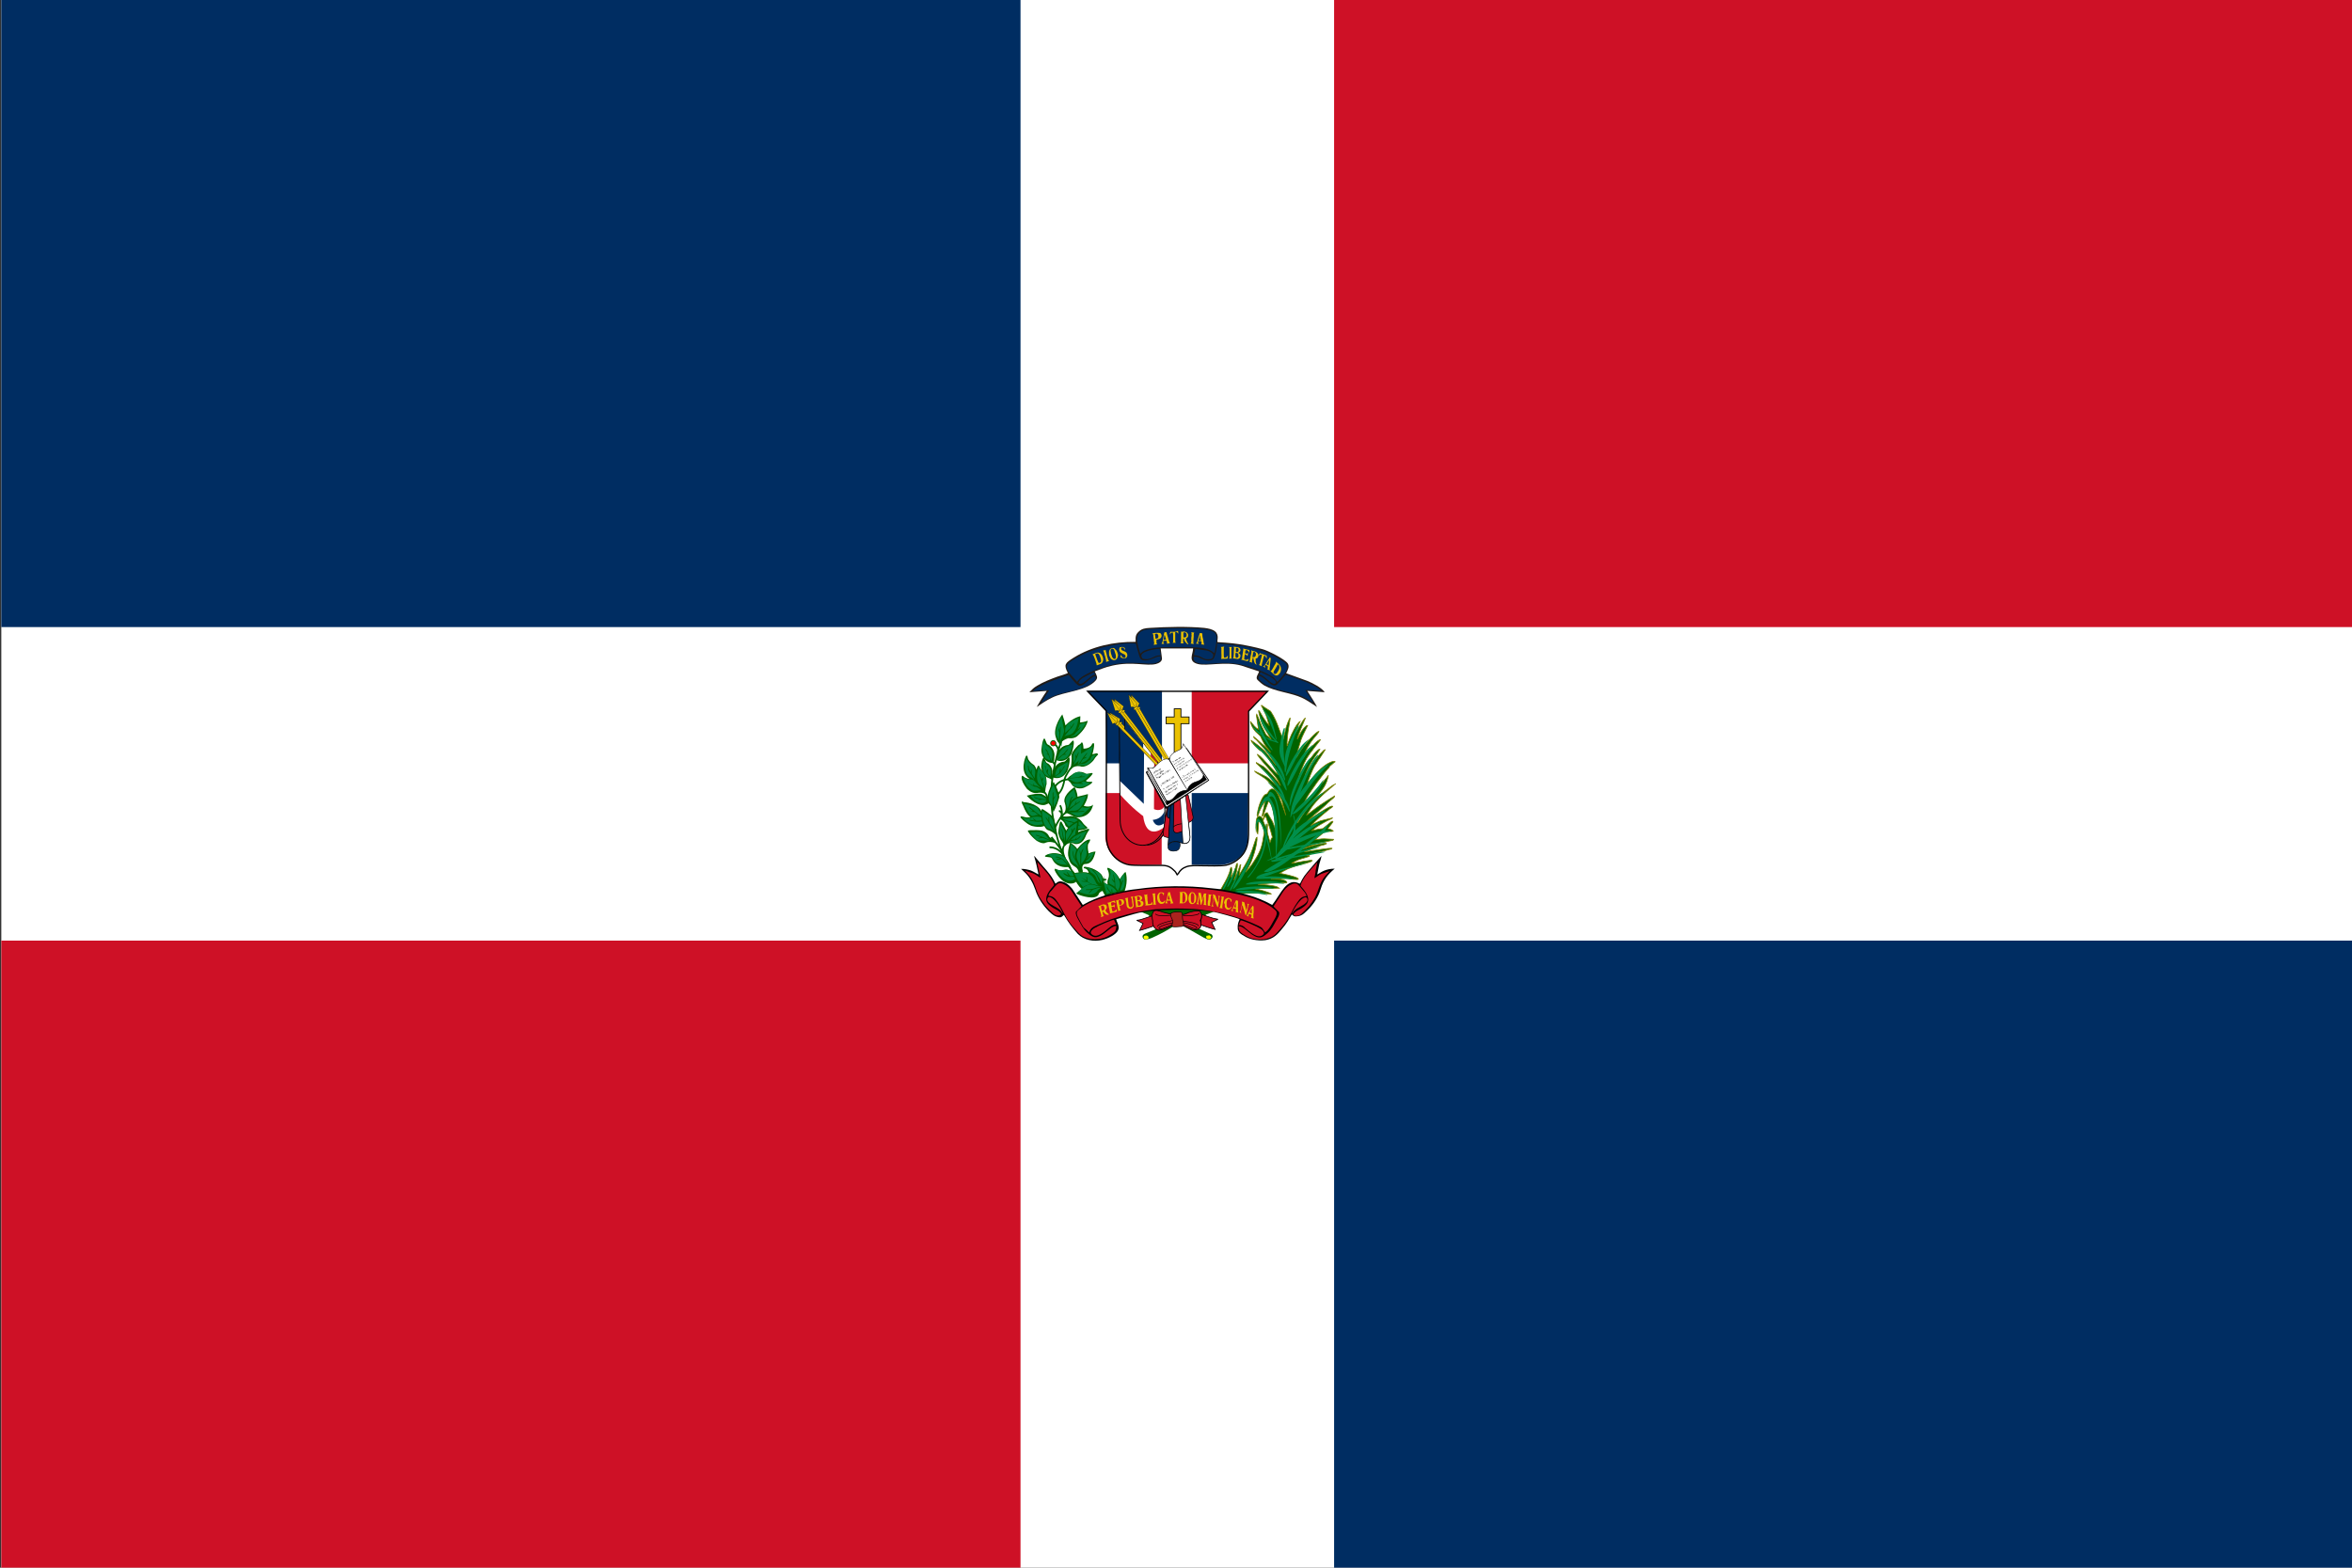 <svg xmlns="http://www.w3.org/2000/svg" xml:space="preserve" id="Layer_1" x="0" y="0" version="1.1" viewBox="0 0 900 600"><rect x="0" y="0" width="900" height="600" fill="#333333" stroke="none"/><style>.st0{fill:#fff}.st1{fill:#002d62}.st2{fill:#ce1126}.st4{fill:#eac102}.st5{fill:#006300}.st8{fill:#008f4c}.st10,.st11{fill:none;stroke:#006300;stroke-width:.627}.st11{fill:red;stroke-width:2}.st12{fill:#00863d}.st21,.st22,.st23{fill:none;stroke:#000;stroke-width:.262}.st22,.st23{stroke-width:.317}.st23{fill:#eac102;stroke-width:6.400000e-02}.st24,.st25,.st32{fill:#ce1126;stroke:#000;stroke-width:.236}.st25,.st32{fill:#002d62}.st32{fill:#fff;stroke-width:.148}</style><path d="M.5 0h900v600H.5z" class="st0"/><path d="M.5 0h390v240H.5z" class="st1"/><path d="M.5 360h390v240H.5z" class="st2"/><path d="M510.5 360h390v240h-390z" class="st1"/><path d="M510.5 0h390v240h-390z" class="st2"/><path d="M433.8 245.8c-8.2-.1-16.6 1.7-23.5 6-3.2 2-3.9 2.6-2.2 5.8-.4.3-3.3 1.2-4 1.4-2.7 1-5.3 2-7.6 3.4-1.4.8-1.9 1.4-3 2.5l6.6-.5c-.2.4-.7 1-1 1.5-1.1 1.6-1.8 2.9-2.8 4.6 1.9-1.3 3.6-2.5 5.7-3.5 4.7-2.4 13.2-2.5 16.7-6.6.9-1.1.4-1.7-.4-3.4 2.6-.9 3.6-1.5 6.7-2.2 7.6-1.7 12.8.3 16.5-.6 1.1-.3 2.3-.9 2.3-2.1l-.5-3.8h12.3c0 2.2-2.1 4.9 1.8 5.9 3.5.9 10.4-1.1 16.5.6l6.7 2.2c0 .3-.5 1.2-.7 1.6-.3.8-.3 1.2.2 1.7.7.7 1.6 1.5 2.6 2.1 2 1.1 4.5 1.8 6.9 2.4 7 1.7 7.6 2.1 13 5.7-.4-1-2.9-4.8-3.7-6.1l6.6.5c-1.1-1.7-4.6-3.5-6.6-4.3l-8-2.9c.7-1.4 1.3-2.6.6-3.7-1.1-1.7-7.8-5-9.5-5.4-2.9-.8-5.8-1.4-8.8-1.9-2.9-.5-8.3-.8-8.3-.8-.4-.4.8-2.6-1-4.1-1-.8-2.5-1.1-4.1-1.3-6.1-.6-14.4-.4-20.6 0-1.8.1-3 .3-4.1 1.3-1.2 1.1-1.4 1.8-1.3 4" style="fill:#201b18" transform="matrix(1.009 0 0 1.009 -3.152 -2.35)"/><path d="M436.38 250.167c.908-.808 1.009-1.01 2.522-1.514 3.23-1.11 8.175-1.01 11.607-1.01 2.725 0 5.45 0 8.074.203 2.725.302 4.34.605 6.156 2.22.303-1.918.707-3.532.808-5.652.1-2.22-1.211-2.927-3.23-3.33-3.33-.707-8.78-.606-12.414-.606-2.32 0-10.496.1-12.212.706-1.514.505-2.725 1.716-2.624 3.836.101 1.009.909 4.541 1.312 5.147" class="st1"/><path d="M412.157 260.966c.606-.505.202-1.01 2.826-2.523 3.23-1.817 7.872-3.533 11.607-4.24 3.23-.605 6.66-.605 9.991-.403 1.514.101 3.533.303 5.046.101 0 0 1.615-.404 2.019-.807.606-.505.505-1.716.505-1.716-1.11-.908-4.24 2.12-7.065 1.211-.909-.303-1.211-1.817-1.514-2.826l-.908-3.431c-5.148-.707-14.03 1.413-18.874 3.532-2.119.908-5.752 2.725-7.064 4.138-1.211 1.211 0 3.028.706 3.835 1.01 1.11 2.12 2.423 2.725 3.129m44.61-9.588c-.303 1.817 1.009 2.321 2.623 2.624 3.33.505 8.276-1.01 14.937.202 2.826.605 5.551 1.514 8.074 2.523 1.01.404 4.441 2.019 5.148 2.725l1.21 1.514c.405-.202 2.221-2.523 2.625-3.028.706-.908 1.817-2.624.706-3.936-1.009-1.11-5.248-3.33-7.165-4.138-2.524-1.11-6.56-2.018-9.69-2.624-3.229-.505-9.486-1.01-9.486-1.01s-.404 5.854-2.019 6.36c-3.128 1.008-4.642-1.717-6.964-1.212" class="st1"/><path d="M481.796 258.645c-.202.908-.606 1.009 1.11 2.422 3.936 3.23 10.496 3.431 14.634 5.147 2.12.909 3.23 1.615 5.047 2.826-.202-.505-2.524-4.037-3.13-4.945 1.818 0 4.24.1 6.157.303-.1-.101-.1-.202-.302-.303-2.725-2.423-9.79-4.643-13.323-5.854-1.009 1.211-2.018 2.321-3.128 3.532-.404.404-.707.707-1.615.505-1.11-.303-1.918-1.211-2.624-1.817s-2.019-1.715-2.826-1.816m-24.929-7.873c2.019.101 2.22.505 3.735 1.212.605.302 1.412.403 2.119.302 1.11-.1 1.211-.202 1.514-1.11.404-1.211-1.615-2.018-2.523-2.22l-4.34-.606zm-12.716 0-.404-2.422c-1.312-.1-7.469.909-6.964 2.826.202.908.404 1.01 1.413 1.11 2.624.202 3.028-1.413 5.955-1.514m-31.49 10.497c.91 1.615 3.23-1.211 4.643-2.22.808-.606.909-.606 1.817-.909l-.505-.807c-.706.202-2.624 1.21-3.33 1.614-1.11.505-2.22 1.313-2.624 2.322" class="st1"/><path d="M481.897 258.04c.303.1.605.201.908.403 2.019 1.11 4.34 4.239 5.35 3.028.605-.707-1.616-2.22-2.221-2.524l-3.533-1.715c-.201.303-.302.605-.504.807m-62.776.706c.202.908.606 1.009-1.11 2.422-3.936 3.23-10.496 3.431-14.634 5.147-2.12.908-3.23 1.615-5.047 2.826.202-.505 2.523-4.037 3.129-4.945-1.817 0-4.239.1-6.156.302.1-.1.1-.201.302-.302 2.725-2.423 9.79-4.643 13.323-5.854.403.404.706.807 1.009 1.211.403.505 1.615 1.918 2.12 2.321.403.404.706.707 1.614.505 1.11-.303 1.918-1.211 2.624-1.817.707-.706 2.019-1.715 2.826-1.816" class="st1"/><path d="M420.13 249.763c-.605 0-1.11.303-1.615.505-.201 0-.605.202-.302.404.202.1.202.403.403.605.101.404.303.807.404 1.11l.606 1.817c0 .1-.101.505.201.404s.606-.202 1.01-.404c.504-.101.908-.404 1.11-.908.1-.202.1-.404.202-.606v-.505c0-.302-.101-.504-.202-.807s-.303-.706-.505-.908a1.57 1.57 0 0 0-.807-.606c-.202-.1-.404-.1-.505-.1m-.303.303c.404 0 .707.303.808.606.202.302.303.605.404.908a4 4 0 0 1 .302 1.514.91.91 0 0 1-.605.605c-.202.101-.505-.1-.505-.302-.1-.202-.202-.505-.303-.707-.201-.404-.302-.908-.504-1.312l-.303-.908c0-.303.404-.303.706-.404-.1 0 0 0 0 0m2.22-1.01c.102.102.304.203.304.404.1.303.201.505.201.808.101.202.101.404.202.605.101.303.202.505.202.808.101.303.202.504.202.807 0 .202.202.404.101.606-.101.1-.101.202.1.202.203 0 .405-.101.606-.202.101 0 .404 0 .404-.202-.1-.101-.303-.202-.303-.404l-.302-.908c-.101-.202-.101-.404-.202-.707 0-.201-.101-.403-.101-.504-.101-.404-.202-.707-.303-1.11-.1-.202-.1-.303 0-.404 0-.202-.303 0-.404 0-.202 0-.504.1-.706.202m3.634-1.009c-.303 0-.605.202-.908.404-.202.303-.404.707-.404 1.11v1.01c.101.504.404 1.009.707 1.513.201.202.504.404.807.505s.505.101.807 0c.404-.1.707-.505.909-.908.1-.303.202-.606.202-.909 0-.302-.101-.605-.202-.908s-.202-.605-.404-.908l-.605-.606q-.303-.454-.909-.303m0 .202c.404.101.606.404.707.707.202.504.302 1.009.504 1.514.101.202 0 .403.101.605 0 .303 0 .606-.1.909-.203.201-.505.302-.808.1-.202-.201-.303-.403-.505-.605q-.15-.455-.303-.908c-.1-.303-.201-.505-.201-.808-.101-.404-.202-.807 0-1.21q.302-.304.605-.304m2.927-.605c-.1.202-.303.403-.303.706-.1.303 0 .505.101.808.101.201.202.403.505.605s.706.404 1.11.606c.202.1.505.202.606.504q.15.303 0 .606c-.101.202-.303.404-.505.303q-.303 0-.606-.303c-.201-.202-.403-.404-.504-.707-.101-.201-.303 0-.202.101 0 .202-.101.404 0 .606.1.1.303.202.505.303.201.1.504.202.706.202s.505 0 .706-.101c.202-.101.404-.303.505-.505.101-.303.202-.606.101-.908-.1-.505-.404-.909-.908-1.11-.202-.101-.505-.202-.707-.303-.303-.101-.605-.303-.706-.606-.101-.202 0-.504.202-.605.201-.101.504 0 .706.201.202.101.303.303.303.505s.303.101.202 0c-.101-.202.202-.505-.101-.605-.202-.101-.404-.202-.707-.303s-.504 0-.807.1c0-.201-.101-.1-.202-.1m14.029-5.45c-.404 0-.707.1-1.11.1-.101.102-.505 0-.505.202.1.101.202.303.303.505 0 .303 0 .707.1 1.01 0 .201 0 .504.102.706 0 .404 0 .706.1 1.11 0 .202.101.505-.1.707-.202.201.1.302.302.201.303 0 .505-.1.808-.1.202-.101.1-.202 0-.303-.202-.303-.101-.606-.101-.808v-.706c.303-.101.504-.101.807-.202.505-.101 1.01-.505 1.11-1.01.101-.504-.1-1.009-.504-1.311-.606-.101-1.01-.101-1.312-.101m-.101.302c.303 0 .504.303.605.505s.101.505.101.707c0 .403-.303.605-.706.706-.202 0-.505.101-.404-.202 0-.303-.1-.605-.1-.807 0-.303-.203-.606 0-.808.201-.1.403 0 .504-.1m3.33-.504c-.202-.101-.504.202-.403.404-.101.302-.101.605-.202.908-.101.404-.101.807-.202 1.211-.101.505-.202 1.01-.404 1.514 0 .1-.303.303-.1.404h.807c.202-.101-.101-.303-.202-.404v-.606c0-.1 0-.202.202-.202h1.009c0 .303.202.505.202.808-.101.1-.202.404.1.303.304 0 .606-.101.91-.101.302-.101-.102-.202-.102-.404q-.15-.455-.303-.908c-.1-.404-.201-.707-.302-1.11-.101-.202-.101-.404-.202-.606l-.303-1.211c-.101-.101-.404 0-.505 0m-.202 1.01c.202.504.303 1.11.505 1.614.101.202-.1.303-.303.202-.202 0-.605.202-.605-.101.1-.202.1-.404.1-.606.102-.302.102-.504.102-.807.1-.202.201-.202.201-.303m3.634-1.212h-1.514c0 .202 0 .303-.101.505l-.1.504c.2 0 .2-.202.302-.303.202-.201.303-.403.605-.403.101 0 .303-.101.303.1 0 .203.101.404.101.606v2.927c0 .101-.1.202-.202.303 0 .1.303 0 .404 0h.706c.101 0 .101-.202 0-.202-.1-.202-.1-.505-.1-.706v-3.13c.1-.1.302-.201.403-.1.101.1.202.1.404.202l.202.303s.202.1.202 0c0-.202-.101-.404-.101-.606s0-.404-.202-.303a2.8 2.8 0 0 1-1.312.303m3.633-.1c-.303 0-.706.1-1.01.1-.1 0-.302 0-.1.1.202.102.1.405.1.606v3.13a.77.77 0 0 1-.201.504c0 .1.303 0 .404.1h.807c0-.201-.202-.201-.202-.403v-1.413c.202-.1.404.101.404.303s.1.404.202.605c.1.202.202.404.404.606.201.1.302.303.504.505.101.1.303.1.505.1 0-.201-.202-.302-.303-.504-.202-.303-.303-.606-.404-.908-.1-.202-.202-.404-.202-.606-.1-.202.101-.202.202-.303.202-.1.404-.303.505-.504.1-.202.1-.505.1-.808 0-.202-.201-.404-.302-.605-.1-.202-.404-.303-.505-.404-.201-.101-.504-.101-.706-.202zm.303.302q.303 0 .605.303c.101.1.101.302.202.504v.606c-.1.202-.302.504-.605.504-.202 0-.404.101-.606 0v-1.715c-.1-.101.202-.101.404-.202m2.725.404c0 .201-.101.403 0 .605 0 .303 0 .707-.101 1.01v1.715c0 .202-.1.303-.202.505-.1.1-.1.1 0 .1.202 0 .303 0 .505.102h.605c.202-.101-.1-.202-.1-.303-.102-.202 0-.505 0-.707 0-.504 0-1.11.1-1.614v-1.01c.101-.202 0-.504.202-.605 0-.101.101-.202 0-.101-.202 0-.504 0-.706-.101-.101 0-.404-.101-.404.1 0 .102.202.203.1.304m3.129-.101c-.101.403-.202.706-.303 1.009-.101.202-.101.404-.202.605-.1.303-.202.707-.303 1.01-.1.403-.202.908-.504 1.21-.202.102-.101.304.1.203.202 0 .404.1.606.1.202.102.202-.1.101-.201-.202-.202-.202-.404-.1-.606 0-.202.2-.404.403-.303.202 0 .504.101.807.101 0 .202.101.505.101.707s-.303.504 0 .504.505.101.808.101c.1 0 .302 0 .201-.1-.201-.303-.201-.707-.302-1.11 0-.404-.101-.808-.202-1.212s-.202-.807-.202-1.211c0-.202 0-.404-.101-.606 0-.201-.101-.201-.202-.201zm.1.908c.101.202.101.505.101.807s.101.606.202.909c.101.403-.403.202-.504.202-.202 0-.505 0-.303-.202.1-.202.1-.404.202-.606.1-.202.1-.404.1-.504.102-.202.102-.404.203-.606m7.974 4.44c0 .203.302.304.202.505v1.413c0 .707.1 1.413 0 2.22 0 .102 0 .203-.101.303-.101.101.1.101.201.101l2.22-.1c.102-.303.102-.606.203-1.01 0-.202-.101-.1-.202 0-.202.303-.505.606-.808.606-.201 0-.403.1-.504-.101-.101-.202 0-.404-.101-.606v-2.927c0-.201.1-.403.202-.605zm3.027 4.441h1.212c0-.201-.202-.1-.202-.403v-3.634c.1-.403.202-.201.202-.403h-1.11c0 .303.1 0 .201.504v3.634c-.202.202-.303.1-.303.302m1.817-4.541c0 .202.202.303.202.504 0 .505-.101 1.01-.101 1.413 0 .606 0 1.11-.1 1.716 0 .202 0 .404-.102.606-.1 0-.303.202-.1.202.504.1 1.009.1 1.412.201.404.101.707 0 1.01-.201.403-.303.504-.909.403-1.312 0-.202-.202-.404-.404-.505-.1-.101-.302-.202-.403-.404.403 0 .706-.303.807-.706.101-.303 0-.707-.202-.909-.1-.1-.1-.201-.202-.201-.201-.101-.403-.202-.605-.202-.505-.101-1.01-.202-1.615-.202m1.01.404c.201 0 .504 0 .706.201.303.303.303.808.1 1.11 0 .202-.201.202-.302.303h-.606v-1.11c0-.202 0-.303.101-.504m-.202 1.917c.302 0 .706.101.908.303.202.303.1.605.202.908 0 .404-.404.707-.808.707-.202 0-.302-.202-.302-.404q-.151-.605 0-1.514m2.119 2.523c.1.202.303.101.505.202.403.101.706.202 1.11.303.303.1.605.1.908.202.101-.202.202-.404.303-.707.1-.202-.101-.303-.202-.1-.303.201-.706.302-1.11.201-.303 0-.404-.202-.303-.504 0-.505.101-1.01.202-1.514.202-.101.404 0 .505.1.201.102.302.303.403.505.101.101.101-.202.202-.303 0-.302.101-.605.101-.908-.202 0-.303.404-.606.303-.201-.101-.605 0-.504-.303 0-.404.1-.706.202-1.01.403-.1.807.102 1.009.405.1.1.202.403.404.504.1-.303 0-.605 0-.908-.101-.202-.404-.101-.606-.202-.605-.1-1.11-.303-1.716-.404-.302-.1.101.202 0 .404-.1.706-.201 1.312-.302 2.019-.101.504-.101 1.009-.202 1.614-.101-.1-.202 0-.303.101m3.835-3.532c.101.202.101.504.101.807-.1.707-.303 1.312-.404 2.019-.1.403-.201.807-.201 1.21 0 .203-.505.304-.101.405l.908.302c.303 0-.101-.302 0-.403 0-.303.1-.606.202-.909 0-.202 0-.504.202-.504.302 0 .1.302.201.504.101.505.202 1.01.404 1.413.101.303.404.505.707.707.1-.202-.202-.505-.202-.707-.101-.302-.101-.605-.101-.908v-.707c.303-.1.505-.1.706-.302.303-.303.404-.808.303-1.211a1.6 1.6 0 0 0-.807-1.01c-.505-.302-1.01-.302-1.514-.504-.303-.202-.404-.202-.404-.202m1.01.605c.302 0 .605.202.706.505.202.404.1 1.01-.202 1.312-.202.202-.404.202-.706.202-.202 0-.505-.101-.303-.303.1-.404.202-.908.202-1.312.1-.202.201-.303.302-.404m1.917 1.413c.202 0 .303-.201.505-.302.201-.101.403-.202.605 0 .101.1 0 .403 0 .504-.1.303-.1.606-.202.808l-.504 2.018c-.101.202-.101.404-.303.505-.101.202.303.202.404.303.201.1.504.201.706.302 0-.202-.202-.302-.1-.504.1-.505.201-1.01.403-1.615.1-.606.303-1.312.505-1.918.302-.1.504.202.605.404s.101.404.303.606c.202-.101.1-.303.1-.505v-.505c-.302-.202-.706-.302-1.008-.403-.202-.101-.505-.202-.808-.303l-.807-.303c-.202.202-.202.505-.404.707-.1.1-.1.201 0 .201m4.138.808c-.202.1-.202.303-.303.504-.1.202-.303.404-.404.606-.403.606-.706 1.211-1.11 1.716-.202.202-.302.403-.605.504-.202.202.202.202.303.303s.302.303.403.202c0-.202-.202-.404-.1-.606.1-.201.1-.504.403-.403.202.202.505.302.706.504.101.202-.1.404 0 .606.101.202-.302.404-.201.505l.605.302c.101.101.404.303.303 0 0-.302-.101-.605 0-.908.1-.202.1-.505.1-.707 0-.302.102-.605.102-.908.1-.504.1-1.01.202-1.615 0-.202.1-.504-.101-.504 0 .1-.101-.101-.303-.101m-.303 1.009c0 .101.101.101.101.202-.1.505-.1 1.11-.202 1.615 0 .302-.303 0-.403-.101-.202-.101-.505-.202-.303-.404.202-.303.403-.505.504-.807.101-.101.303-.303.303-.505m2.725.505c0 .302 0 .605-.202.807-.1.303-.302.505-.403.707-.202.302-.303.605-.505.908a7 7 0 0 1-.706 1.11c-.101 0-.404.101-.202.202l.605.606c.303.201.505.504.808.706.403.303 1.009.404 1.413.1l.605-.605c.202-.302.303-.504.404-.807.1-.404.202-.807.1-1.11 0-.606-.403-1.211-.807-1.615-.201-.202-.504-.505-.807-.707zm.808 1.11c.302.202.504.605.504 1.01 0 .605-.303 1.21-.706 1.816-.202.303-.404.706-.808.807-.302.101-.605-.1-.706-.403s.1-.606.202-.808c.302-.605.706-1.11 1.009-1.716.1-.202.202-.504.404-.605 0 0 0-.101.1-.101" class="st4"/><path d="M436.469 348.926c.8.3 2.4 1 3.1 1.3 0 0 2.3 4.3 2.3 4.2.9.6.7.5 1.7.7l-5.4 2.2c-1.6.6-.9 2-.2 2.2.8.2 2.5-.4 3.1-.7 2.7-1.2 5.1-2.5 7.5-4 .4-.2 2.2-1.5 2.5-1.4l9.5 5.4c.7.3 2.1 1.2 2.8.6.3-.2.8-.7.6-1.2-.1-.6-.5-.7-1-.9-.7-.3-5-2.3-5.2-2.3l1.1-.3c.3-.2-.3-1 .2-.8l2.4-3.9 3-1.1c0-2.5-22.2-4.2-28 0" class="st5"/><path d="M436.4 358c-.8.2-.6 1.8 1 1.3 1-.4.2-1.7-1-1.3m23.6 0c-.2.6-.2.9.3 1.1.6.3.9.3 1.3-.1.5-.5.1-.7-.3-1-.5-.3-.1-.2-.5-.1-.3.1-.5.1-.8.1" style="fill:#ff0" transform="matrix(1 0 0 1 1.67 .126)"/><path d="M482.7 269.8c-.1.1-.1.1.1.4 2 4 1.3 2.1 2.9 7.4-.3-.3-.7-.9-1.1-1.3-.9-1.2-1.7-2.5-2.4-3.8-.2-.4-.3-.5-.6-.7-.1.4.6 2.5.7 3.1.7 2.6 2.7 5.5 4.1 7.9-.4-.2-.7-.5-1-.9-1.3-1-.9-.8-1.6-2.1q-1.05-1.8-1.8-3.9c-.3-.9-.7-1.8-1.1-2.7-.1.2 0-.1-.1.2-.1.4 0 .8.1 1.1.2 1.5.4 3 .7 4.5-1-.4-.8-.5-1.6-1.2-.2-.1-.5-.7-.7-.8l-.8-1c-.2.5 1.1 3 1.5 3.3.4.7 2.2 2 2.4 2.5.8 1.8 1.5 3.2 2.7 4.6l1.1 1.4-2.3-2.3c-1.7-1.5-2.3-2.2-4.2-3.7 0 .5.7 1 1.1 1.3l2.9 3.2c.9 1.2 2 2.3 2.8 3.5l1.8 3.1c-.2-.4-.7-1-1-1.4l-2.8-3.5c-1-1.2-2.1-2-3.3-3-1.1-.9-2.5-1.8-2.5-1.8 0 .5 2.4 3.4 4.1 4.3.5.5 1 1 1.5 1.6.5.5.9 1 1.4 1.6.8 1.1 1.7 2.5 2.4 3.7l1.1 2c-.9-.3-4.9-5-5.9-6-.8-.8-1.2-1.3-2.2-1.8.1.5 2.8 3.7 3.5 4.4.3.3.4.5.6.7l1.2 1.4c.8 1 2.3 2.7 2.8 3.8l.8 1.7c0-.2-1.6-2.3-1.9-2.5-.3-.4-.7-.9-1.1-1.3-.9-1-2.4-2.7-3.5-3.5l-2.8-1.6c-.1.3.5.7.8 1l1.1 1c1.3 1 3 2.9 4 4.2.7.8 1.2 1.5 1.7 2.4-.4-.2-.6-.5-.9-.8-.4-.4-.6-.5-.9-.8-.5-.5-1.2-1-1.9-1.5l-4.5-2.2c.1.4 1.6 1.3 2 1.5.9.6 2.4 1.5 3.1 2.3.4.4.5.6.8.9.7.6 1.2 1.3 1.7 2s1 1.3 1.5 2.1.8 1.5 1.3 2.4l1.5 5.7c-.5-1.9-1.4-3.9-2.1-5.8-.5-1.4-1.7-4.8-3.5-4.2-.7.3-1 1-1.3 1.5-.4.8-1-.3-2.4 2.6-.8 1.6-1.3 3.5-1.6 5.3q-.15.45 0 .9c.4-.1.6-1.1.7-1.5.7-1.8 1.4-2.8 2.4-4.5l-1.3 6.1c.5-.1.6-.9.8-1.3.6-1.5 1.1-3 1.7-4.5 2 1.4 2.6 8.9 2.9 11.6-.2-.9-1-2.9-1.4-3.8l-2-3.4c-1.2.1-1.3 1.6-1.6 2.6-.4-.5-.7-1.3-1.5-1.2-.7 0-1 .9-1.1 1.7q-.15 1.35 0 2.7c0 .2.2 1.9.4 2.1l.2.2.4-5.2c.8.4 2.2 3.7 2 5.1-.8 5-1.2 6.6-3.9 10.7-.5.7-.9 1.5-1.5 2.1-.2.4-.5.7-.8 1l-.9 1c1.4-2.4 2-3.3 2.9-6 .7-2 1.3-4.2 1.5-6.4v-1c-.3.1-.4.5-.5.8-2.3 7.2-2.6 7.4-6.4 13.8l.7-4.1c-.4 0-.3.2-.4.6-.1.3-.2.5-.3.8-.5 1.6-1.1 3.1-1.9 4.5.1-.4.3-1 .5-1.4.4-1.3.6-2.8.8-4.1v-.9c-.4 0-.5.8-.6 1.3-.5 1.5-1.1 2.8-1.8 4.1v-.4c.1-.9.4-2.3.2-3.2 0 0 .1.2-.1-.3-.4.1-.4.8-.5 1.1-.1.4-.2.8-.4 1.3-.9 2.4-2 4-3.2 6.2-.7 0-.2.1.2.1-.1 0-.2 0-.2-.1.5.1.4.1.2.1 1 .3 7 1.4 7 1.4 3.5-.1 5.8-.4 9.2-.1.5 0 2.7.4 3 .2-1-.6-2-.8-3.1-1.2l-3.3-.8 9.4-.2-.8-.5c-1.5-.6-5.7-.9-7.4-1 3.1-.3 5.4-.5 8.5-.6.8-.2 3.6.7 2.3-.6-1.1-.8-4.6-.9-5.8-.8l5.5-.2c.9-.2 6.6 1.1 4.6-.2-1.6-.8-5.1-1.5-6.7-1.8 1-.6 1.9-1.1 2.9-1.6 2.1-.9 4.4-1.5 6.7-2.2 2.5-.4 4.3-1.6 1.1-1-2 .2-4.4.8-6.2 1l1.6-.9c1.5-.8 3.3-1.1 5-1.7.3-.1.2 0 .3-.3l-.3-.1c-.3 0-.6.1-.9.1 1-.6 3.8-1.2 4.9-1.4 1.3-.3 2.5-.6 3.8-1 .4-.1.9-.1 1.1-.4l-.2-.1c-.4-.1-7.2.9-7.9 1s-1.9.4-2.5.4c2.1-.9 4.1-1.8 6.3-2.4.4-.1 2-.4 2.2-.8-.4-.2-.8-.1-1.4 0-2 .3-4 .9-5.9 1.5-.7.2-1.6.6-2.2.7 7-2.7 4.3-1.9 10.8-3.2.7-.1 1.3-.1 1.4-.6l-3.7-.2c-1.2 0-2.5.3-3.5.4l2.8-2.3c.8-.6.4-.8 1.8-.9.5 0 2.1.1 2.5-.1-.9-1-1.2-.5-2.1-1l1.1-1.4c.3-.4.6-.7.8-1.1.1-.2.1-.2 0-.3l-.5.1-2.9 2.4c-.5.4-.4.3-1.1.4-1.3.1-2.5.5-3.6.7 1.4-1.1 2.2-1.7 3.8-2.6l2.1-1.2c.6-.3 2-.8 2.1-1.1l-4.5 1.1c-.9.3-3.3 1.5-3.8 1.9 2-2.2 5-4.7 7.3-6.5.3-.2 1-.6 1.1-.9-.2-.1-.2-.1-.4-.1-1.2.3-4 2.1-4.9 2.7-1.6 1-3.3 2.2-4.7 3.4.8-.9 1.6-1.7 2.6-2.5.2-.2.5-.5.7-.6.2-.2.4-.4.7-.6.5-.4.9-.8 1.4-1.2.9-.8 1.9-1.6 2.7-2.5l1.4-1.2c.3-.3 1.3-.9 1.2-1.4-1.9 1.1-3.7 2.3-5.5 3.5-.9.6-1.8 1.3-2.6 1.9-.7.4-2 1.7-2.6 1.9 1.1-1.8 2.2-3.6 3.6-5.1 1.7-1.9 3.9-3.9 5.9-5.5.5-.4 1-1 1.5-1.3v.1c-.5 0-2 1.1-2.3 1.4-2.1 1.5-4.2 3.3-5.9 5.1-.3.3-.6.7-.9.9-.9.9-1.8 2-2.5 3-1 1.4-2 2.9-2.9 4.4.6-2.7 2.5-4.8 4-6.5l3.4-3.7c.2-.3.4-.4.6-.7 2.2-2.5 3.3-4.4 3.8-7.3-.4.6-.9 1.2-1.8 2.3-.3.3-.5.5-.8.9l-6.8 7.9c.3-1.1 1.6-3.5 2.3-4.4l2.7-3.9c.7-.9 3.6-4.8 4.4-5.5l.3-.3c.1-.5.5-.7 1-1.1.6-.5.7-.7 1.3-1.1-.6-.6-3 .8-3.4 1.1-3 2-5.1 4.8-7.3 7.6.3-1.5 2.1-5.9 2.9-7.2.7-.9 1.3-2.2 2-3l2-3.1c-.5 0-1 .7-1.3 1l-.6.6c-2.6 2.8-4.2 5.9-6 9.4.1-1.7 1.7-4.6 2.5-6 1.1-1.9 2.3-3.4 3.4-5.2-.6-.2-2.5 2-2.8 2.5-.8 1-1.6 2-2.3 3.2-1.3 2.1-2.5 4.5-3.3 6.9l-.2.5c.1-2.3 2.4-7.7 3.4-9.4.6-1 1.2-1.9 1.9-2.8.3-.3.5-.6.7-.9.5-.6.9-1.2 1.4-1.8l1.4-1.8c-.9-.3-4 3.3-4.6 4-.8 1-1.5 2-2.1 3.1.4-1.7 1.6-4.1 2.6-5.6.8-1.3 1.7-2.3 2.7-3.5.3-.4.6-.7.8-1.2-1-.1-5 4.6-5.8 5.6-.4.5-.6.9-1 1.4l-1.3 2.1c-.1.1-.1.2-.2.4l-.3.4c.2-1.7 1.2-5.1 1.7-6.6.7-1.9 1.7-3.7 2.6-5.6-.7-.1-2 1.7-2.4 2.3l-1.6 3c.2-1.4 2.3-6.3 3.1-8.1-.4.1-.7.8-1.1 1.3-1 1.5-1.9 3.1-2.8 4.6.1-1.6 1.2-3.2 1.9-4.6-1.3.6-3.5 5.2-4 6.7-.2.6-.5 1.3-.7 2l-.3.7c-.1-3.6.7-7.2 1.2-10.7-.3.1-.4.4-.5.8l-.4.9c-.2.6-.5 1.3-.7 2l-1 4.2c-1.5-2.1-1.9-6-4.9-10.5-1.9-1.2-2.2-1.4-3.5-2.3zm1.6 42.4c1.2 3.4 1.7 4.6 2.6 8.2-.1.1-.3.2-.4.4-.1.4-.3 1-.5 1.5l-.9-3.2c-.4-1.1.1-3.5-.2-3.9-.4.6-.2.7-.3 1.8-.2-.3-.4-1-.6-1.3-.7-1.9-.8-1.4-.4-2.5.2-.3.4-.9.7-1z" style="fill:#006300;stroke:olive;stroke-width:.283" transform="matrix(1 0 0 1 .002 .126)"/><path d="M493.6 306.326c.5-4.7 6.3-16 8-16.2.3 0-1.9 3.1-3.4 6.3-1.5 3.1-3.1 7.2-3.7 9.1-.5 1.9-1 3.3-1 3.2-.1 0 0-1.1.1-2.4m12.7-2.9c0 .1-1.1 1.1-2.4 2.3-4.4 4.1-9.6 11.4-12 17.2-2.5 6.2-1.9 4.7-1.1 1.6 1.9-6.5 7.2-14.9 12.1-18.9 1.7-1.4 3.4-2.5 3.4-2.2m-14.7-10.6c0-4.3.4-5.8 2.9-11 1.6-3.3 2.2-4.4 2.4-4.2.1.2 0 .8-.3 1.4-1.5 2.8-3.9 10.9-4.3 14.5-.1 1.2-.4 2.2-.5 2.2-.2-.1-.3-1.3-.2-2.9m-7 24.1c.3 3.4-.3 7.2-1.8 11-.9 2.3-4.4 7.6-5.3 8-.4.2-.3-.1.6-1.1 3.7-4.4 6.1-10.8 6.2-16.8-.2-3.3.1-3.7.3-1.1" class="st8"/><path d="M495.3 312.826c.5 1.5.6 5.1 0 6.9-1.3 4.5-4.5 7.7-9 9.3-.9.3-1.6.5-1.7.5 0 0 .6-.4 1.5-.8 5.6-2.6 9.1-8 9.2-13.9 0-1.1-.2-1.6-.3-1.9-.1-.5-.2-.8-.1-.9.2-.2 0-.3.4.8" class="st8"/><path d="M507.6 322.326c-.1.1-2.5.5-5.4 1s-6.7 1.2-8.4 1.6c-2.6.6-3.1.6-3.3.4-.1-.2-.2-.3-.2-.4s7.9-1.5 12.5-2.2c3.3-.5 5-.6 4.8-.4m-23.1-49.6c1.9 2.3 2.3 3.2 3.3 7.1.6 2.5.8 3.3.6 3.3-.1 0-.3-.4-.4-.9-.5-2.2-2.7-7.5-4.1-9.6-.4-.7-.8-1.3-.7-1.4 0 0 .6.6 1.3 1.5M482.4 275.526c.9 2.8 1.5 3.7 4.2 6.6 1.7 1.8 2.3 2.4 2.4 2.2 0-.1-.2-.5-.5-.8-1.5-1.5-4.8-6.3-5.8-8.6-.3-.7-.7-1.4-.7-1.3-.1 0 .1.8.4 1.9m16.8 8.7c-3 2.7-7.8 11.4-7.1 12.8.1.2 1.4-1.8 2.7-4.5s3.3-5.9 4.3-7.3c1-1.3 1.8-2.4 1.7-2.4-.1.2-.8.7-1.6 1.4m1.4 2.3c-3.3 3-8.7 12.8-7.9 14.3.1.2 1.5-2 3-5s3.7-6.6 4.8-8.1 2-2.6 1.9-2.6c-.1-.1-.9.6-1.8 1.4m-19.1-9c.5 2.9 1 3.9 3.3 7.1 1.5 2.1 2 2.7 2.1 2.5.1-.1-.1-.5-.4-.9-1.3-1.7-3.9-6.9-4.7-9.3-.2-.8-.5-1.4-.6-1.4 0 .1.1 1 .3 2" class="st8"/><path d="M486.1 283.426c2.4.8 3.2 1 3.1.8 0-.1-.4-.4-.8-.5-2.1-.6-8-3.2-8.1-4.3-.3-.4-1.3-1.9-1.3-1.9s5.1 5.2 7.1 5.9m20.2 10.3c-4.5 3.1-12.6 14.1-11.9 16 .1.3 2.1-2.2 4.5-5.6 2.3-3.4 5.5-7.4 7.1-9s2.8-2.9 2.7-2.9c-.2.1-1.2.7-2.4 1.5m-.7 6.7c-2 4-9.6 11.6-11.1 11.2-.2-.1 1.5-2 3.8-4.1 2.4-2.2 5.1-5.2 6.2-6.6 1.1-1.5 1.9-2.5 2-2.5 0 0-.4 1-.9 2m-26.7 27.4c-.8 3.9-5.7 12.3-7.1 12.4-.2 0 .8-2 2.4-4.5 1.5-2.5 3.3-5.7 3.9-7.3.6-1.5 1.1-2.7 1.1-2.6s-.1 1-.3 2m12.4-23.5c-.8-2.5-3-5.5-6.1-8.3s-4-3.2-1.3-.6c2.5 2.4 5.6 6.6 6.8 9.2.5 1 .9 1.9 1 1.8s0-1-.4-2.1m2.3 31.8c-3.5-1-12.4-.9-13.1.1-.1.2 2 .2 4.7.1s6.1-.1 7.6.1 2.6.3 2.6.2c-.1.1-.9-.2-1.8-.5m-3.8 1.6c-3.5-.9-12.4-.4-13.1.7-.1.2 2 .1 4.7-.1s6.1-.3 7.6-.2 2.6.2 2.6.1c-.1-.1-.9-.3-1.8-.5m-3.9 1.9c-3.5-.8-12.5-.1-13.1 1-.1.2 2 .1 4.7-.2s6.1-.5 7.6-.4 2.6.1 2.6.1c-.1-.1-.9-.3-1.8-.5" class="st8"/><path d="M483.6 341.826c-3-1.1-10.8-1.3-11.4-.3-.1.2 1.7.3 4.1.3 2.3 0 5.3.1 6.6.4 1.3.2 2.3.4 2.2.3s-.8-.4-1.5-.7m13.9-11c-7.3 2.1-16.2 3.4-16.7 5.1-.1.3 3.2-.3 6.5-1.6s7.5-2.6 9.4-3 3.4-.8 3.3-1c-.1 0-1.3.5-2.5.5m9.5-4.7c-.1.1-3 .6-6.5 1.2s-8 1.4-10 1.9c-3.1.7-3.7.7-3.9.5l-.2-.4c0-.1 9.5-1.8 14.8-2.6 4-.7 6.1-.9 5.8-.6" class="st8"/><path d="M504.8 324.226c-.1.1-2.5.8-5.3 1.6-2.9.8-6.6 1.9-8.2 2.4-2.5.8-3 .9-3.2.7-.1-.1-.2-.3-.2-.3 0-.1 7.8-2.3 12.2-3.5 3.1-.8 4.9-1.2 4.7-.9" class="st8"/><path d="M502.9 315.526c-5.1 2.1-15.2 11-14.9 13.1 0 .3 2.6-1.7 5.5-4.5s6.9-6 8.8-7.3c1.9-1.2 3.3-2.2 3.2-2.2 0 0-1.2.4-2.6.9" class="st8"/><path d="M506.7 318.026c-5.1.3-16.5 5.5-16.9 7.6 0 .3 2.7-.8 6.1-2.5s7.8-3.5 9.8-4 3.6-1 3.5-1.1c0-.1-1.2-.1-2.5 0" class="st8"/><path d="M506.5 318.526c-12.9 10.9-20.2 16.2-22.8 15.1-.4-.2 4.8-3.1 9.1-5.9 4.4-2.8 9.6-6.8 11.8-8.8 2.1-2 3.7-3.5 3.7-3.4s-.7 1.5-1.8 3m-13.8 3.4c2.6-4.2 3.9-5.5 9.5-9 3.6-2.3 4.8-2.9 4.8-2.6 0 .2-.5.7-1.1 1.1-3.2 1.8-10.4 8.3-12.9 11.5-.9 1.1-1.7 1.9-1.8 1.9-.2 0 .5-1.3 1.5-2.9m1.4-12.2c.5-4.7 8.6-20.6 10.3-20.8.3 0-1.9 3.1-3.4 6.3-1.5 3.1-3.1 7.2-3.7 9.1-.5 1.9-3.5 8.8-3.5 8.7-.1-.1.2-2.1.3-3.3m-3.4-18.3c-1.4-3.2-1.4-4.4-.4-9 .6-2.9.9-3.9 1.2-3.8.2.1.2.6.1 1.1-.7 2.5-.6 9.2 0 12 .2.9.3 1.7.2 1.8s-.6-.9-1.1-2.1m2.5 17.4c-.7-2.3-2.7-5-5.5-7.4-2.8-2.5-3.6-2.9-1.2-.6 2.3 2.1 5.1 6 6.1 8.3.4.9.9 1.7.9 1.6.2-.1 0-.9-.3-1.9m-12.4 3.7c2.6-9.2 4.6-7.6 4.6-7.6 5.6 5.3 2.8 23.4 2.8 23.4-.1-37.1-7.4-15.8-7.4-15.8" class="st8"/><path d="M482.8 311.826c2.6-9.2 3.2-8.8 3.2-8.8 4.6.9 4.3 21.2 4.3 21.2-1.9-34.7-7.5-12.4-7.5-12.4m-2.4 7.2c-.1-6.6 1.2-5.6 1.2-5.6 3.7 3.3 5.1 16.2 5.1 16.2-5.8-26-6.3-10.6-6.3-10.6m11.3-19.4c-1.1-3.5-4.6-7.2-8.1-11.9-4.4-3.9-5.7-4.6-1.9-.9 2.5 1.5 7.5 8.8 9.1 13.2.7 1.5 1.3 2.6 1.5 2.5s-.1-1.4-.6-2.9" class="st8"/><path d="M491.3 296.426c-.9-2.7-3.1-6.2-6.5-9.2l-2-1.9c2 2.4 6.6 8.7 7.8 11.5.5 1.1 1 2 1.1 1.9.2-.1 0-1.1-.4-2.3m-18.6 36.6c-.3 2-2.4 6.4-3.1 6.5-.1 0 .3-1.1 1-2.4s1.4-3 1.7-3.8c.2-.8.5-1.4.5-1.4 0 .2 0 .6-.1 1.1m-1.8 1.2c-.3 2-2.4 6.4-3.1 6.5-.1 0 .3-1.1 1-2.4s1.4-3 1.7-3.8c.2-.8.5-1.4.5-1.4s0 .6-.1 1.1m2.8.1c-.3 2-2.4 6.4-3.1 6.5-.1 0 .3-1.1 1-2.4s1.4-3 1.7-3.8c.2-.8.5-1.4.5-1.4 0 .2-.1.6-.1 1.1" class="st8"/><path d="M405.5 283.7c0 1 .3 1.2.7 1.9l.1-1.9c-.3-.3-.5-.1-.8 0" style="fill:#00873f" transform="matrix(1 0 0 1 .002 .126)"/><path d="m455.6 303.9-.9-.7m1.8-4.6-.7-1m-1.8 13.5c-.3-2.1-1.5-2.7-1.5-2.7m11.4 29.9c-5.4-6-7.2-16.8-7.2-16.8 1.8-4.5 4.1-5.6 4.1-5.6m-4.1 5.6c-1.8-7-1.3-14.2-1.3-14.2.6-8.9 3.5-16.8 3.5-16.8m-3.5 19.3c1.4-6.5 6.9-5.7 6.9-5.7" class="st10" transform="matrix(1.065 0 0 1.065 -82.672 -25.552)"/><path d="M455.3 311c4.9-2 4.3-6.3 5.2-8 1.3-2.6 2.3-3.4 2.3-3.4m-2.6 32.8c-1.7-4.2.3-5 .3-5m-1 3.6c-2.1-2.8-4.8-2.5-4.8-2.5m3.9-10.3c1.3-2.4-.1-4.8-.1-4.8m.7 16.3-3.8-4.9m2.3-30.4c.5-1.9-1-2.8-1-2.8" class="st10" transform="matrix(1.065 0 0 1.065 -82.672 -25.552)"/><g transform="matrix(.167 0 0 .167 388.262 213.315)"><path id="a" d="M94.4 426c0 3.3-2.7 6-6 6s-6-2.7-6-6 2.7-6 6-6 6 2.7 6 6z" class="st11"/></g><path d="M459.4 312.6c0 .6-.4 1.1-.9 1.1s-.9-.5-.9-1.1.4-1.1.9-1.1c.4 0 .9.5.9 1.1z" class="st11" transform="matrix(.167 0 0 .193 390.941 225.179)"/><path d="M458.5 315.1c0 .5-.4.9-.9.9s-.9-.4-.9-.9.4-.9.9-.9c.5-.1.9.4.9.9z" class="st11" transform="matrix(.167 0 0 .167 390.001 238.993)"/><path d="M455.9 324c0 .6-.5 1-1 1-.6 0-1-.5-1-1 0-.6.5-1 1-1 .6 0 1 .5 1 1z" class="st11" transform="translate(386.067 242.96)scale(.18)"/><path d="M454.7 328.2c0 .6-.5 1-1 1-.6 0-1-.5-1-1 0-.6.5-1 1-1s1 .5 1 1z" class="st11" transform="translate(384.738 247.418)scale(.18)"/><path d="M456.2 329.8c0 .6-.5 1-1 1-.6 0-1-.5-1-1 0-.6.5-1 1-1s1 .5 1 1z" class="st11" transform="translate(386.38 249.14)scale(.18)"/><path d="M474.9 338.4c0 .4-.3.7-.7.7s-.7-.3-.7-.7.3-.7.7-.7.7.3.7.7z" class="st11" transform="matrix(.131 0 0 .131 410.815 279.189)"/><path d="M476 339.7c0 .4-.3.7-.7.7s-.7-.3-.7-.7.3-.7.7-.7c.4-.1.7.2.7.7z" class="st11" transform="matrix(.131 0 0 .131 411.956 280.526)"/><path d="M459.2 316.6c-.2-1-1.1-1.2-1.1-1.2m14.8 24.1c1.6 1.2 2.1.4 2.1.4" class="st10" transform="matrix(1.065 0 0 1.065 -82.672 -25.552)"/><path d="M423.2 339.826c-1-3.7-.8-4.6-.8-4.6m-8.1-2.1s-.6-1.5.4-2.3c.6-.5 3.2.9 4.5-4.9 0 0-.8-.1-2.7.7v-.5s-.4-1.3-.2-2.9c0 0 .9-1.4.9-1.9 0 0-1.7-.6-5 3.6 0 0-.3-.9-2.7-2.5 0 0-1.3 3.7-.6 5.8.5 1.6.5 2.2 2.3 3.4 0 0 1.4.6 1.6 2.4.6 0 1.5-.1 1.5-.1s.1 0 0-.8m-2.4 4.3c-.5.3-.8.6-1.7.7-4.2.5-6.6-5-6.6-5-.1-1.1.4-.5 1.2-.2 1.2.4 1.5.1 2.8-.1 1.7-.2 3.6 1.5 3.6 1.5 1.1.9 1.2 2.8 1.2 2.8-.1.3-.5.3-.5.3m-5-10.1c-4.4-1.9-7 .2-7 .2-.2.3.3.4.3.4 2.8.3 1.9.2 3 1.8 2 2.7 5.5 2.1 5.5 2.1.7.2 1.4 1 1.4 1-.4-2.3-3.2-5.5-3.2-5.5m-7.7-17.5c-.8-.6-.7.6-.7.6-1.8-3.2-6.6-3.4-6.6-3.4-.4 0-.6-.3-.6-.3-.8 0 .2 1.6.2 1.6 1.5 3.9 2.8 4.3 2.8 4.3-1.6.9-4.3-1.1-3.7.4 2.6 2.7 4.3 3.1 4.3 3.1 3.2.8 4.7 0 4.7 0 .7 1.3 1.2 1.5 1.2 1.5 2.9.9 3.6 2.6 3.6 2.6 0-3.2-1.2-7.2-1.2-7.2-1-1.4-4-3.2-4-3.2" class="st5"/><path d="M422 340.926c-1.6.5-1.7 1.6-1.7 1.6-1.5 2.1-7 .1-7 .1-1.7-.5-1.4-.9-1.4-.9 1.5-.8 2.1-1.4 2.1-1.4-2.9-2.6-3.4-6.1-3.4-6.1 4.6-.9 6-.1 6-.1-.3-1.8-1.8-1.8-1.8-1.8-.4-.6.4-.6.4-.6 4 .4 6.2 2.9 6.2 2.9 1.5 2.1 1 4.2 1 4.2.3 2.2-.4 2.1-.4 2.1m-18.6-18.4c-2.2-.7-3.5.1-3.5.1-1.2.5-3.3-.9-3.3-.9-2.8-2.3-3.3-3.7-3.3-3.7 0-.4 2.4-.3 2.4-.3 3.2-.1 4 .6 4 .6 1.7.9 1.5 1.8 2.1 2.2 1.4.8 1.7 1.2 1.7 1.2.4.5.5 1-.1.8m4.3 1.1c1.5-1.8 3.6-.6 3.6-.6 3.2.4 4.2-3.2 4.2-3.2.7-1.5 1.3-2.2 1.3-2.2.2-.8-1.4-.1-1.4-.1-2.7.7-2.8 1-2.8 1l.5-4.3c0-.7-.7-.2-.7-.2-3.9 2.3-4.4 3.9-4.4 3.9l-1.6-3c-.5-1.2-.9.1-.9.1-.7 3.7-.5 4-.5 4 .5 2 1 2.5 1 2.5.9 1.2.9 1.7.9 1.7z" class="st5"/><path d="M430.7 333.726c-.6.2-2.2 2.7-2.2 2.7-2-3.7-4.6-4.3-4.6-4.3-.5.2.1 1.1.1 1.1.8 2-.1 3.5-.1 3.5-.3 1.4 0 1.8 0 1.8-3.1-1.6-3.3-1.4-3.3-1.4 0 2 2.3 5.7 2.3 5.7 5.2-1.4 5.5-1.3 5.5-1.3l1.9-.3c1.6-4.5.4-7.5.4-7.5m-25.2-20.3c2 1 2.1 2.3 2.1 2.3.5 1.7 5.1 2.1 5.1 2.1 3.8-.4 3.4-1.1 3.4-1.1-2.2-1.9-1.6-1.8-2.5-2.7-1.6-1.6-3.8-1.7-3.8-1.7-2.9.5-3.5-.1-3.5-.1-1 .6-.8 1.2-.8 1.2m-4.5-6.6c-.9-3.4 2.2-7.6 2.2-7.6 2.6 4.8 2.1 6.1 2.1 6.1-.9 3.2-2.2 5.5-2.2 5.5-.5-2.4-1.8-2.8-2.1-4" class="st5"/><path d="M399.3 308.126c-3.3.1-6.4-3.6-6.4-3.6 4.9-1.3 6-.5 6-.5 2.7 1.5 4.5 3.2 4.5 3.2-2.2-.2-2.9.9-4.1.9" class="st5"/><path d="M396.8 303.526c-2.1.3-3.9-1.7-3.9-1.7-2.8-3.7-1.8-4.9-1.8-4.9.2-.1.6.3.6.3.9.8 2.4 1 2.4 1-4.4-2.8-1.5-8.9-1.5-8.9.6-.6.7.9.7.9.6 1.6 2.4 2.6 2.4 2.6.9 1.2.9 1.8.9 1.8.5-2.1 1-1.5 1-1.5.6 1.7 2.4 2.8 2.6 4 .6 3.1.1 3.5.1 3.5-.4 1.8-.4 3.2-.4 3.2-1.6-.8-3.1-.3-3.1-.3m10.5 7.4c1.1-1.4 0-4.1 0-4.1-.4-2.9 3.9-5.6 3.9-5.6 1.2 2.3 1.1 3.7 1.1 3.7 3.3-.8 4-1 4-1 .1 1.8-1.6 4.5-1.6 4.5 2.7.8 3.6-.5 3.6-.5-1.3 5.9-7 4.8-7 4.8-2.4-1.5-4-1.8-4-1.8" class="st5"/><path d="M398.4 293.626c.3-3.6 1-3.7 1-3.7.4.1.6 1.7 1.1 2 2.2 1 2.2 3.4 2.2 3.4-.1 2.9-.5 2.6-.5 2.6-3.2 0-3.8-4.3-3.8-4.3m10.3.7c1.1-4.1.4-4.5.4-4.5-.5 0-1.3 1.7-2 1.7-2.9.2-3.8 2.9-3.8 2.9-1.1 3.2-.5 3.1-.5 3.1 3.5 1.2 5.5-1.7 5.9-3.2" class="st5"/><path d="M398.5 286.926c.4-4.2 1.1-4.3 1.1-4.3.5.2.7 2 1.3 2.3 2.6 1.2 2.6 4 2.6 4-.1 3.4-.6 3.1-.6 3.1-3.6-.1-4.5-3.6-4.4-5.1m11.7 1c1.2-4 .5-4.5.5-4.5-.5 0-1.4 1.6-2 1.7-2.9.2-3.9 2.8-3.9 2.8-1.2 3.1-.6 3-.6 3 3.4 1.3 5.6-1.6 6-3m4.8 11.3c3.3-2.6 3.1-3.3 3.1-3.3-.4-.3-2.1.5-2.6.2-2.4-1.6-4.8 0-4.8 0-2.8 1.9-2.3 2.1-2.3 2.1 2 3 5.4 1.9 6.6 1" class="st5"/><path d="M414.9 301.426c3.2-1.5 3.1-2.1 3.1-2.1-.3-.3-1.8.1-2.2-.3-1.7-1.6-3.9-.8-3.9-.8-2.6 1-2.2 1.3-2.2 1.3 1.1 2.7 4.1 2.4 5.2 1.9m-10.9-19.3c-1.3-3.8 2.5-8.7 2.5-8.7q.75 2.1 1.2 4.2c3-3.1 5.7-3.5 5.7-3.5l-.1 2.4c2-.2 2.9-.7 2.9-.7-.4 3-4.2 6.1-4.2 6.1-1.4.9-3.2.6-3.2.6-2.8.8-3.4 2.7-3.4 2.7-.3-1.8-.5-.2-1.4-3.1m5.5 12.6c1.7-2.3 4.4-1.3 4.4-1.3 2.4.2 4.5-2.4 4.5-2.4 1.1-1.8 1.8-2.2 1.8-2.2-.1-.6-.7-.5-.7-.5-1.5.3-1.5.4-1.5.4 1.1-4.1.5-4.3.5-4.3-.4 0-.6.3-.6.3-.6 1.9-3.3 1.8-3.3 1.8-.1-2.7-.7-2.4-.7-2.4-.4.7-1.3 1.1-1.3 1.1-2.6 2.6-2.6 3.7-2.6 3.7.3 3.1-.5 5.8-.5 5.8" class="st5"/><path d="M409 309.626c.3-.4 1.1-1 1.7-1.3s.4-.2.7-.9c.3-.6.2-.5.6-.9l-.4 1.1c.6-.3.8-.5 1.7-1 .1.3-.6.6-1.1 1-.4.3-.9.6-1.3.9l-2.3 2c2.2-.5 1.8-.1 2.9-.3 2.3-.4 3.4-3.7 4.2-5.6-1.6.3-3.3.7-4.4 1.5-1.5.9-1.4 1.8-2.3 3.5m-5.9 8.4c-.1-.4-.5-.9-.8-1.3-.6-1.1-.7-1.4-1.5-2.7-.5-.8-.3-.4-.7-1.3.3 0 .7 1 1.1 1.3v-1.4c.4 0 .3.4.3.8.1 1.3-.1 1.1.8 2.5l1.6 2.7c-.1-.4-.3-.8-.4-1.2-.5-1.8.6-3.9-3.7-6.5l-1.1-.7c.1 2.1.3 5.7 2.3 6.8.3.2.7.3 1.1.4.3.2.6.4 1 .6m-1.1-26.9c-.2-.5-.4-1-.6-1.6s-.1-.4-.5-.7l-.5-.6.6.3c-.1-.4-.3-.7-.5-1-.4-.6-.2-.2-.6-.9.7-.1 1.5 2.1 1.7 2.7.5 1.7.5 1.5 1.5 2.9 0-.2-.4-.7-.5-1-.3-.9.7-2.2-.3-4.2-.6-1.2-1.8-1.4-2.4-2.4l-.5-1c-.2.4-.5 1.8-.5 2.3-.1 1.5.3 3.4 1.3 4.4.4.2 1.3.7 1.8.8m5.6-10.6c.2-.1.6-.7 1-1l1.1-.9-.2-1c.2.1.1-.1.3.7.3-.2.9-1.3 1.2-1.7.2.3-.4 1.2-.6 1.5-.3.5-.6.8-1.1 1.2l-2 2.5c.4-.1.7-.3 1.2-.4 1.3-.3 1.8-.4 2.8-1.9.9-1.4 1.1-3.1 1.5-4.7-1.9.8-3.9 1.5-4.9 3.3-.4.6-.2 1.2-.3 2.4m-11.9 17.9c-.5-1.4-2-3-2.2-3.7l-.2-1.7c.3 0 .2-.1.3.2 0 0 .1.9.2 1.2l.7 1.2c0-.8-.1-.4.2-1.1.3.4-.2 1.1.3 1.9.3.4.6 1.1.9 1.4 0-1.1.8-2.9-.5-4.6-.5-.6-1-.8-1.6-1.3l-1.1-1.7c-.9 1.9-.7 5.7 1 6.9.3.2.6.3 1 .5.2.1.3.2.5.3.2.3.3.4.5.5m8.5-7.4c.8-.6.5-.9 2.3-2.2.4-.3.8-.7 1.1-1.1.5-.6.4-.5 1.1-1.2.2.3-1 1.5-1.4 2l.7.1c-.1.4-.5.1-1.1.3-.5.1-1.9 1.7-2.3 2.1.3-.1.6-.2 1.1-.3 1.1-.2 1.8.1 3-1.4 1-1.3 1.4-2.9 1.8-4.4-1.5.4-3.4 1.1-4.2 2-1.2 1.2-1.1 2.2-1.6 3.2-.1.2-.3.5-.5.9m-5.9 11.4c-.2-.3-.8-.7-1.1-.9-.6-.4-.7-.4-1.5-.5l-2.5-1.4c.3-.2.5.2 1.1.5l1.2.5-.1-.7c.2 0 .2 0 .3.3l.1.4c1.1.1 1 .1 2.1.8-.1-.5-.2-.5-.5-.7s-.3-.4-.6-.7c-.4-.5 0 .2-.6-.7-1-1.5-2.1-.8-2.8-1l-1.8-.7c.3 1.5 1 2.9 2.1 3.9.5.4 1 1 1.9 1.1.2 0 2.3-.1 2.7-.2m-1 9.5c-.4-.4-.8-.6-1.2-1-.3-.2-.5-.2-.9-.2l-.8-.3h.9c-.1-.1-.3-.2-.4-.4-.7-.5-.8-.5-1.2-1.1.2-.2.3 0 .6.2.7.6 2.2 1.8 2.9 2.3l1.4.8c-.1-.7-1.3-3.1-2.3-3.5l-4.5-1.2c.2.8 1.4 2.9 1.8 3.5 1.3 1.8 1.5 1.2 2.4 1.1.4-.2.8-.2 1.3-.2m2.1-10.2-1.7-5.7c.3.1.3.5.5 1.1l.5 1.2c.2-.5-.1-.1.4-.8.2.2 0 .8-.1 1.1-.2.6-.2.4.1 1l.8 2.1c0-.5 0-.7.1-1.2.3-1.4.5-2.1-.2-3.6-.6-1.3-1.5-2.2-2.4-3.2-.1.2-.4 1.9-.5 2.3-.2 1.5-.1 3.5 1.1 4.4.8.7.3.1 1.4 1.3m3.4 7.3c0-.6-.1-3.3 0-4.5v-.8c0-.4 0-.3.2-.6.1.1.1.3.1.5v1.9l.5-.9c.3.1 0 .5-.1.8-.1.2-.4.7-.4 1l.1 2.7v-.1s.3-.7.5-1c.6-.9 1.2-2.3.9-3.5l-1.5-4.3c-.3.5-.7 1.4-1 2-.3.8-.6 1.5-.7 2.4-.3 2 .3 2.4.9 3.4.2.3.3.7.5 1m2.4-25.4c0-.5.2-3.1.2-3.3 0-.1-.2-.4-.2-.5l-.2-1c.4 0 .2.3.4.7l.1.2.1-.8c0-.5 0-.3.2-.8.2.1.1-.1.1.2v.4c-.2 1.7-.3 3.7-.3 5.4.2-.3.2-.7.4-1.1.5-.9 1.2-2.4 1.2-3.5l-1-5.1c-.4.5-.7 1.4-1 2-.7 1.4-1.3 3.5-.9 5l.9 2zm-13.7 29.5c.3.4.9.9 1.4 1.3.9.6 2.9 1.5 3.9 1.4l2.3-.4-.4-1.1c-.4 0-.8.2-1.2.2-.5 0-.9 0-1.4-.1-.4-.1-.9-.1-1.3-.2-.8-.2-.5 0-1.1-.5l2.4.4c-.6-.5-.4-.2-.9-.9.4 0 1.1.7 1.4.9l2.1-.1-.2-1.2c-1-.4-2.5-.4-3.6 0-2.1.7-1.4.5-3.4.3m2.7 5.4c.1.4 2.3 2.9 2.8 3.1l4.8.2c-.6-.3-1.4-.7-2.1-.9-.9-.4-1-.2-2.5 0 .1-.3.4-.3 1.2-.5-.3-.2-1.8-.6-1.8-.6l-.2-.2c.1-.1 0-.1.2-.1.1 0 .3.1.4.1 2.2.7 2.8 1 4.9 1.9-.7-.5-.8-.7-1.3-1.3-1.9-2.6-3.9-1.8-6.4-1.7m16.6-26.6.7-1.3c.4-.8-.2-.8 0-1.8.3.1.2.1.3.9l.9-2c.3.7-1.1 3.3-1.4 3.9l-.5 1.3c1.1-1.3 2.5-1.9 2.8-2.9l.2-5.1c-.8.7-1.9 1.8-2.5 2.7-.8 1.2-.7 2.4-.5 4.3m-2.2 30.2c.4-.2.7-.4 1.2-.6 1.9-.5 1.1.4 2.3-1.3l-.3.9c.9-.3 1.1-.8 1.7-1.4.2.3-.3.8-.6 1.1-1.1 1-2.1.7-2.8 1l-1.2.6c1.4-.2 1.3 0 2.4.2 2.4.4 3.1-2 3.9-3.4l.6-1c-1.4.1-3 1-4 1.6-.8.4-1.1.7-1.6 1.2l-.7.7c-.4 0-.7.1-.9.4" class="st12"/><path d="M408.4 309.426c.8-.8.7-2.7 1.3-3.8.1-.2.2-.3.4-.5.2-.3.1-.2.4-.2.1.2-.4.5-.5.9l-.4 1.2.1-.1c.1-.1.1-.1.1-.2.6-.8 1.1-1 2-1.6l-.8-3-1.5 1.3c-.5.5-.9 1-1.3 1.5-1 1.8.2 2.7.2 4.5m-.4 12.4 2-3.2v-1.5c.3 0 .2-.1.4.9.7-1 .2-.9 1-1.3.1.3-.8 1.8-.9 1.9-.8 1.2-1.2 1.9-2 3.1.5-.2 1.1-.9 1.4-1.2s.4-.4.7-.6.6-.3.8-.5l.8-4.6c-.8.3-2.8 1.7-3.4 2.5-1 1.5-1.1 2-.8 4.5m4.4-11.3 2.6-.2c-.1.3-.4.3-1.2.4-1.1.2-3.3.2-4.5.2.4.2.7.3 1.1.5s.6.4 1 .6c.8.4 1.8.4 2.6 0l3.3-3.1c-1.8.4-.8.5-3.2 0-.4.3-.5.7-1.3 1.2 0 .2-.3.3-.4.4m-18.1-6.2c.7 1.5 2.8 3.3 4.7 3 .8-.1 1-.4 1.5-.9l-.1-.1c-.1 0-.1-.1-.2-.1-1.5-.3-1.6-.2-3.1 0l.7-.3-1.2-.3c-.6-.2-.5-.1-1-.5.2-.2.1-.1.4 0 1.9.6 2.4.6 4.5.9-.2-.6-1.9-1.4-2.8-1.6-1.4-.1-1.9.6-3.4-.1m12.5 17-.6-4.1c.3.1.2.2.4 1.1l.7 3.7c.1-1.4.5-2.4.1-3.9l-1.5-2.8c-.3.7-.5 2.6-.4 3.4.1 1.3.4 1.6 1 2.4.1.1.1.1.3.2m5.6-42.1c.2-.1.4-.4.6-.6l.6-.5c0 .3-.5.8-.8 1.2-.5.6-.8.7-1 1-.9 1.2-.8 1-2.3 1.6 3.1.2 4.7-3.1 6.1-5.3-2.9.4-2.4.6-2.7 1.4-.3.5-.4.9-.5 1.2m1 13 .8-1.4c.5-.7.8-.2 1.6-1-.2-.2-.2-.1-1 .2l1.4-1.9c-.8.1-2.4 2.8-2.8 3.4l-1 1.1c.6-1.7.4-3.3 1.2-4.1l4.6-2.9c-.2 1.1-.6 2.7-1.1 3.7-.7 1.6-1.9 2.2-3.7 2.9m-11.6 5.5c-.3-.8-1.2-1.6-1.3-2l-.7-2.7c.4 0 .4.8.4 1.1l.4 1.1c.2-.8-.1-.2.4-1 .3.5-.3 1.3 0 1.8s.4.4.9 1.2c.3-1.2.4-2.8-.4-3.7l-2.1-2.4c-.5.8-.5 3-.1 4.2.4 1.3.9 1.4 1.7 1.8.3.3.5.4.8.6m1.9-.3c.5-.7 1.8-1.2 2.1-1.6l1.7-2.6c-.4-.1-.7.7-.9 1l-.8 1.1c.1-1 .2-.2 0-1.2-.5.4-.2 1.5-.7 1.9s-.5.3-1.4 1c.1-1.4.6-3.1 1.8-3.7l3.1-1.7c.3 1-.6 3.4-1.4 4.5-.9 1.2-1.5 1.2-2.5 1.3-.4-.2-.6-.1-1 0m5.6.3c.8 0 3.1-.1 3.8-.5l1-.5c0 .3 0 .1-.4.5.9 0 .5-.1 1.4 0-.1.2.2.2-.7.2-1 .1-1.6.2-2.5.3l-3.4.3c2.2.8 2.5 2 5 1.1 2-.7 2.4-1.5 3.6-3-3.1.7-3.4-1.9-6.4.1-.3.4-1.1 1.2-1.4 1.5" class="st12"/><path d="M413.4 299.626c.8.1.5 0 1.1.3-.3.3-1.7-.1-2.2 0h-2.2c.7 1 1.9 1.4 3.6 1.3 1.6-.2 2.1-.6 3.4-1.4l-2.5-.8zm-.9 14.3c-.2-.2-.8-.5-1.1-.6-1.4-.5-2.5 0-3.2 0l-1.6-.2c.4.5 2.1 1.1 3 1.2 2.1.4.7.9 2.9-.4m.2 1.6.6.6c-.2.1-.4-.1-.7-.2l-.1 1.4 2.9-.4c-.9-1.2-1.5-1.7-2.6-2.7 0 .5-.1.8-.1 1.3m-3.7.8 1.7-1.3c-.4-.3-1.2-.3-1.9-.5l-1.7-.7c.4.6.4.4.9 1.2.4.5.6 1 1 1.3m8.4-25.7c-.8.4-1.3 1.1-2.1 1.5-1.1.5-2.4 0-3.1.7 1.9-.1 3.2.6 4.7-.8.9-.8 1.7-2.1 2.5-3.2-.3 0-1.3.3-1.5.5-.1.1-.2.4-.4.6-.3.6-.1.2-.1.7m-6.3 43.7 1.4 2.8 1.9 2.4c.4-.2.8-.5 1.3-.7l1.6-.5c-.9-.4-.9-.8-1.4-.8-1.2-.1-.5.1-2.1-.2.1-.3.1-.1.9-.1h1c-.6-.5-1.3-.9-2-1.4l2.1 1.1-.1-1.4c.5.1.2.8.4 1.6.1.4.8.8 1.1 1 .7.3.9.3 1.6.4l1.6.5c-.7-.9-.4.1-1.5-2.2-.5-.9-.9-1.5-1.7-2-1.7-1.3-4-.5-6.1-.5m2.3-2.8c0-1.1-.1-2.2 0-3.3 0-.5-.2-1.9-.3-2.7.3.1.2.2.3.5l.2.7c.3-1.2.3-1.2 1-2 .1.3-.6 1.2-.8 2.6l-.1 3.4c.1-.2.1-.2.3-.4.1-.1.2-.2.3-.4.2-.2.4-.5.6-.8 1.6-2.5.6-4 .7-4.7l.5-2.4c-.5.2-1.9 1.2-2.2 1.5-1.3 1.3-2.5 3.5-1.7 5.4.2.5.4.8.6 1.3.2.4.4.9.6 1.3" class="st12"/><path d="M412.6 341.226c.3.2 1.8.7 2.2.8 1.5.5 3.8.6 4.9-.8.6-.8.9-1 1.6-1.5-1.1 0-1.9.4-2.8.7-.7.2-.8.7-1.4 1.2l-.5.4c0-.4.7-1 1-1.4h-2.2c.1-.4.7-.2 1.6-.3 1.9-.2 2.2-.7 4.2-.9.1 0 .3 0 .4-.1-3 0-3.7-2.1-7.3.5zm13.9-1.9v-1.5c-.7-.5-.7-.7-1.1-1.5.4 0 .5.6 1 1-.1-.7-.4-1.9-.5-2.7.4.1.5 1 .6 1.4.4 1.8.1 3.1.4 3.7l.9 1.2c.3-1.2 1.6-2 0-5.1-.9-1.9-1.7-2.2-3.2-3.3.2.9.4 1.1.3 2.2-.1.7-.4 1.3-.5 2-.2 1.6.3 1.5.6 1.7q.9.45 1.5.9m-15.1-2.8-.5-1c-1.3 0-1.7.5-3.4-.7-.5-.3-.4-.3-.6-.8l2 1.1c-.1-.2-.3-.5-.7-1.3.1 0 0-.1.2 0 .1 0 .1.1.2.2l1 1.3 1.3-.1c0-.2-.3-.6-.4-.8-.2-.4-.1-.5-.4-.8-.4-.3-1-.6-1.7-.7-.8-.1-1.3.2-2.1.3l-2-.4c.1.4.8 1.6 1.1 1.9.9 1.2 3.1 2.9 5 2.2.2-.1.8-.3 1-.4m-10.5-9.4.1.1c.1 0 .1 0 .2.1.6.2 1.1.5 1.5 1 .5.6.6.9 1.3 1.5 1.3 1.1 2.7 1 4.4 1.2-.2-.2-.6-.7-.8-.9-1.4-1.5-1.1-1.4-2-1.2l-1.4.1c.1-.3.9-.4 1.5-.5l-.9-.3c-.7-.1-.2.1-1-.2.4-.5 2.2.2 3.1.9.6.6 1.4 1.5 2 2.2l-1-2.1c-1-1.8-3.7-2.5-5.6-2.1-.4-.1-1.1.1-1.4.2m11.9 4.9c-.7-2.2-1.9-3.2-2.2-4.6-.2-.9-.1-1 0-1.9.5.6-.4 1 .9 3.3-.1-.7-.3-1-.1-1.9.1-.4.5-1.7.5-1.7-.1-.4-1.7-1.8-2.1-2.3-.2 2-.7 3.7-.1 5.7.7 2.1 1.8 1.6 3.1 3.4m10.7 10.1 1.4-.4c-.2-.2-.7-.8-.9-1.1-.6-.9-.5-1-.3-1.4.1.1 0 0 .1.2 0 .2 0 .3.2.6.1.2.2.4.4.6.4.5.6.7 1 1.1 0-.7-.2-1 0-1.5.3.1.1-.1.2.2l.1 1.2 1.6-.4c-1.1-1.9-3.1-2.5-4.9-3.3.2.7.3 1.5.5 2.2.1.8.3 1.2.6 2m-2.5-4.1c-.2-.4-.5-.9-.7-1.4-.5-1.1-.4-1.6-1.4-2.6-.2-.2-.3-.4-.5-.5-.1-.1-.4-.2-.4-.4v-.1c.4-.1 1 .7 1.3 1 .6.6 2 3.5 2.5 4.5-.1-.4-.3-.9-.1-1.3.4-1.2-.7-3-1.3-3.3l-4.4-1.9c.5.5.8.8 1.2 1.6.3.6.4.1 1.6 1.3 1 1.1 1 2.7 2.2 3.1" class="st12"/><path d="M429.1 338.026c.1-.2.2-.4.2-.6.1-.4 0-.2.4-.6.2.3 0 .4-.2 1-.4 1.1-.6 2-.9 3 1-.1.9-.1 1.3-.9.3-.4.4-1.1.5-1.6l-.1-4.1-1.3 1.6c-.6 1-.1.5.1 2.2m-13.2-9.3c.3-.2 1-1.1 1.4-1.4.2.3-.7 1.2-.8 1.4-.7.7-.3 0-1.2 1.1 1.9.3 2.7-2.2 3.3-3.5-.4 0-1.6.4-1.9.6-.3.1-.2.1-.2.4 0 .2-.1.3-.1.5-.3.3-.4.6-.5.9" class="st12"/><path d="m433.4 352.1 2.4 1.2-1.3 2.7c1-.2 4.5-1.4 5.7-1.8-.3-.8-.4-.9-.3-2l-.4-1.9-2.9 1c-1.1.4-2.1.7-3.2.8zm31.1-.4-2.4 1.2 1.3 2.7c-1-.2-4.6-1.4-5.7-1.8.3-.8.4-.9.3-2l.4-1.9 2.9 1c1.1.4 2 .6 3.2.8z" style="fill:#ce1126;stroke:#000;stroke-width:.295" transform="matrix(1 0 0 1 1.565 .126)"/><path d="M442 355.9c2.7-.4 5-1.8 5-1.8.4.4 2.5.1 2.5.1 1-.2 1.4-.3 1.4-.3 2.7 1.7 4.7 1.9 4.7 1.9 2.4-.1 2.4-1.9 2.4-1.9-.1-1.6-.3-1.7-.3-1.7 1.3-2-.1-3.5-.1-3.5-.6-.7-4.3.4-4.3.4-2.4 1.2-2.6.7-2.6.7-.7-1.1-3.2-.9-4.4-.1-2.7-.6-3.1-.8-3.1-.8-2.7-1-3.2-.4-3.2-.4-1 1.2-.7 2.4-.7 2.4 0 .7.2 1.3.2 1.3-.2 3.5 2.5 3.7 2.5 3.7z" style="fill:#ce1126;stroke:#000;stroke-width:.301" transform="matrix(1 0 0 1 1.565 .126)"/><path d="M451 352.9c5.9 1.3 5.4 2.2 5.4 2.2-.4.6-2.1-.2-2.1-.2-4.5-1.6-3.3-2-3.3-2zm-3.7.1c-5.9 1.3-5.4 2.2-5.4 2.2.4.6 2.1-.2 2.1-.2 4.5-1.7 3.3-2 3.3-2z" style="fill:#ce1126;stroke:#000;stroke-width:.239" transform="matrix(1 0 0 1 1.565 .126)"/><path d="M447.6 349c-2.5.4-.5 2.3-.4 3.5 0 .6-.6 1.7 0 2s1.9 0 2.6 0c1 0 1.6 0 1.5-1.2-.1-.9-.4-1.3-.4-2.5 0-.8.1-1.8-.8-1.9-.5-.1-1.9 0-2.5.1z" style="fill:#aa241e;stroke:#000;stroke-width:.223" transform="matrix(1 0 0 1 1.565 .126)"/><path d="M451.1 350.4c6.7 0 6.2-1.1 6.2-1.1m-6.1 3.1c6.6.9 5.7 1.9 5.7 1.9" style="fill:none;stroke:#000;stroke-width:.241" transform="matrix(1 0 0 1 1.565 .126)"/><path d="M447 352.2c-6.2 1.4-5.6 2.3-5.6 2.3m5-4.3c-6.3.5-5.7-.6-5.7-.6" style="fill:none;stroke:#000;stroke-width:.234" transform="matrix(1 0 0 1 1.565 .126)"/><path d="M423.15 342.59c-3.346 1.115-5.576 1.926-8.82 3.75-1.217-1.824-2.94-4.561-4.055-6.183-.71-.811-1.622-1.825-2.737-2.332-1.825-.81-2.535-.608-3.65.406l-.81-1.52c-1.623-2.84-3.346-4.259-5.17-6.59l-1.623-1.926c-.203-.304-.304-.406-.608-.609.71 2.332 1.216 4.562 1.723 7.097-1.013-.507-1.926-1.115-2.94-1.52-.81-.305-2.838-.71-3.75-.61l1.216 1.116c2.028 1.825 3.345 4.258 4.258 6.893.912 2.94 2.94 5.982 5.17 8.212.405.405 1.723 1.622 2.534 1.926 2.433.912 2.332 0 3.244-.507 1.926 3.244 3.143 4.765 5.272 7.198 2.331 2.433 6.082 3.142 9.428 2.331 1.52-.405 2.433-.81 3.548-1.419 4.359-2.534 2.23-4.46 1.723-6.488 1.42-.405 6.995-2.129 8.921-2.534 6.995-1.318 20.072-1.52 28.385-.304.71.101 9.124 2.331 9.935 2.838-.608 1.42-.811 2.13-.71 3.65.102 1.419 1.318 2.129 2.433 2.737 1.115.71 2.13 1.115 3.548 1.42 1.42.303 3.042.405 4.562.202 3.143-.507 4.765-2.332 6.083-3.954 2.23-2.534 2.94-4.055 4.055-5.88 0 0 .608.609 1.115.71.405.101 1.825-.101 2.23-.304 1.115-.406 1.724-1.217 2.535-1.926 2.331-2.23 4.257-5.069 5.17-8.212 1.115-3.65 2.635-5.474 5.373-7.806-3.549.102-4.765 1.116-6.691 2.23l.71-3.649c.202-1.014.81-2.433.912-3.447-1.622 1.724-3.041 3.447-4.46 5.07-.71.912-1.42 1.621-2.13 2.635-1.419 2.129-1.115 2.23-1.723 2.94-4.967-2.737-7.198 3.953-10.543 8.11-6.184-3.447-11.658-4.562-18.856-5.88-1.622-.203-3.142-.405-4.46-.507-9.124-1.115-19.261-1.014-28.385.304-4.866.507-7.806 1.42-11.962 2.332"/><path d="M416.763 356.884c.608-1.622 1.318-2.028 2.636-2.636 4.562-2.027 6.792-2.94 11.86-4.258 2.94-.81 5.982-1.317 9.023-1.723 1.622-.304 1.926-.304 4.765-.405 4.055-.203 6.488-.203 10.543 0 1.824 0 3.345.202 4.764.405 3.041.406 6.285.912 9.124 1.723 4.663 1.217 7.704 2.332 11.86 4.258 1.927.913 1.623.913 2.738 2.636 1.42-.912 2.433-2.94 3.143-4.258.405-.71 1.013-1.622 1.216-2.433.406-1.42-.405-1.825-1.014-2.331-2.331-2.028-6.59-3.751-10.34-4.765-15.814-4.36-37.61-4.562-53.425 0-3.852 1.115-7.805 2.636-10.34 4.663-.304.304-.71.507-1.014.913-.912 1.013.609 3.04 1.014 3.953.507.913.913 1.724 1.318 2.332.912.71 1.622 1.42 2.129 1.926" class="st2"/><path d="M401.151 342.793c1.825.304 2.433.81 3.548 2.433 2.535 3.548 2.636 6.082 7.097 10.847 1.013 1.115 1.723 2.027 3.244 2.636 1.622.71 3.244.912 5.17.71 1.824-.203 3.142-.71 4.46-1.521 0 0 1.622-.913 2.028-1.52.405-.61.507-1.927.507-1.927-1.318-.406-3.65 2.129-5.17 3.143-2.839 1.824-3.853 1.216-5.88-.507-1.724-1.52-2.332-3.042-3.447-4.968-.406-.81-1.217-1.926-1.014-3.142l2.13-2.13c-.812-1.317-1.826-2.838-2.637-4.054-1.013-1.622-1.622-2.636-2.94-3.65-.81-.608-2.331-1.52-3.446-.912-.913.71-1.622 1.622-2.433 2.636-.507.405-1.014 1.115-1.217 1.926" class="st2"/><path d="M398.11 335.9c-.406-.102-1.926-1.319-2.737-1.623l-3.244-1.115c.405.507.912.912 1.825 2.028 2.128 2.635 2.128 4.764 3.75 8.008.609 1.115 1.521 2.433 2.332 3.447.608.71 2.433 2.534 2.94 2.94 1.115.912 2.332 1.115 3.041.304.102-.608-1.318-1.52-2.129-1.926-1.013-.507-1.926-1.115-2.635-1.825-1.927-1.926-.406-4.359 1.013-6.082l1.014-1.217c.203-.81-1.42-3.041-2.23-4.258-.913-1.115-3.143-3.65-4.157-4.764.102.912.406 2.23.609 3.142.101.71.608 2.433.608 2.94m28.993 17.943-.81-1.825c-1.116.101-6.387 2.433-7.604 3.244-.405.203-1.825 1.42-1.115 2.129 2.027 2.23 5.17-1.014 6.995-2.433.608-.507 1.42-1.115 2.534-1.115" class="st2"/><path d="M406.625 349.585c-.304-.101-.304-.811-1.419-1.622-.405-.406-3.142-1.723-3.65-2.332 0 0-.912-.608-.81-1.52.101-.71.608-.811.608-.811 2.534.101 5.373 5.98 5.271 6.285m93.367-6.69c-1.825.303-2.433.81-3.548 2.432-2.535 3.548-2.636 6.083-7.097 10.847-1.013 1.115-1.723 2.028-3.244 2.636-1.622.71-3.244.912-5.17.71-1.824-.203-3.142-.71-4.46-1.52 0 0-1.622-.913-2.028-1.522-.405-.608-.507-1.926-.507-1.926 1.318-.405 3.65 2.13 5.17 3.143 2.839 1.825 3.853 1.216 5.88-.507 1.724-1.52 2.332-3.041 3.447-4.967.406-.811 1.318-1.926 1.014-3.143l-2.13-2.129c.812-1.318 1.826-2.838 2.637-4.055 1.013-1.622 1.622-2.636 2.94-3.65.81-.608 2.331-1.52 3.446-.912.913.71 1.622 1.622 2.433 2.636.406.405.913 1.115 1.217 1.926" class="st2"/><path d="M502.932 336.102c.405-.101 1.926-1.318 2.635-1.622l3.244-1.115c-.405.507-.912.912-1.824 2.027-2.13 2.636-2.13 4.765-3.751 8.009-.608 1.115-1.52 2.433-2.332 3.447-.608.71-2.433 2.534-2.94 2.94-1.115.912-2.635.912-3.041.304-.101-.608 1.318-1.52 2.129-1.926 1.014-.507 1.926-1.115 2.636-1.825 1.926-1.926.405-4.36-1.014-6.083l-1.014-1.216c.304-1.52 1.42-3.041 2.23-4.258.913-1.115 3.143-3.65 4.157-4.765-.102.913-.406 2.23-.608 3.143 0 .912-.305 1.926-.507 2.94m-28.994 17.943.811-1.824c1.116.101 6.387 2.433 7.604 3.244.405.202 1.824 1.419 1.115 2.129-2.028 2.23-5.17-1.014-6.995-2.433-.507-.609-1.42-1.217-2.535-1.116" class="st2"/><path d="M494.416 349.686c.304-.101.304-.81 1.42-1.622.405-.405 3.142-1.723 3.649-2.331 0 0 .912-.609.81-1.521-.1-.71-.607-.811-.607-.811-2.433.101-5.373 5.981-5.272 6.285" class="st2"/><path d="M422.339 346.138c-.305 0-.507.102-.811.203-.406.203-.71.304-1.116.507-.202 0-.202.203 0 .203.203.202.203.506.305.71.101.303.101.506.202.81s.203.608.304 1.014c.102.304.203.608.203 1.014 0 .101-.304.405 0 .405.304-.101.507-.304.811-.304.102 0 .304-.203.102-.203-.305-.101-.203-.507-.305-.71-.1-.202-.1-.506-.202-.709.101-.304.405-.101.507.101.202.203.304.406.506.507.203.203.507.406.811.406.203.101.406 0 .71-.102-.304-.304-.608-.506-.912-.81-.203-.305-.406-.507-.507-.812.304-.304.507-.608.608-1.013 0-.406-.203-.913-.507-1.115-.304 0-.507-.102-.71-.102m-.406.406c.203 0 .406.202.507.405s.203.507.203.811c0 .203-.203.507-.406.608-.203.102-.608.406-.608 0-.101-.405-.304-.81-.304-1.317-.102-.305.203-.406.405-.406.102-.101.203-.101.203-.101m1.825-1.014c0 .203.304.304.304.507.101.304.101.608.203.912 0 .304.101.507.202.811 0 .203.102.406.102.608 0 .305.101.507.203.811.101.102-.305.406 0 .406.71-.203 1.52-.406 2.331-.608.203 0 .304-.102.203-.304v-.71c-.203 0-.203.304-.406.405-.304.305-.608.406-1.013.507-.203 0-.304-.202-.304-.405-.102-.203 0-.406-.102-.507-.101-.304-.101-.507-.203-.811.305-.101.609-.203.913-.101.101 0 .304.304.405.202 0-.202-.101-.507-.101-.71 0-.1-.101-.506-.203-.405-.101.203-.101.406-.304.406-.203.101-.405.202-.608.202-.102-.101-.102-.506-.203-.71 0-.202-.101-.607.203-.607a.92.92 0 0 1 1.014 0c.101.1.405.304.405 0-.101-.203-.101-.507-.304-.71-.203 0-.406.101-.608.101-.913.406-1.52.609-2.13.71m5.17-1.318c-.304 0-.608.101-.912.203-.305.101-.609.203-1.014.304-.203.101.203.203.203.405 0 .203.101.406.101.609s.101.405.101.608c.102.304.102.608.203.912 0 .304.203.609.203.913.101.202 0 .405-.102.507.305-.102.609-.102 1.014-.203.203 0 .203-.203 0-.203-.101-.203-.101-.507-.203-.71 0-.304-.1-.506-.202-.81.507-.102.912-.305 1.318-.507.202-.203.506-.507.506-.811s-.1-.609-.202-.913c-.102-.101-.304-.203-.507-.304zm-.406.304c.305 0 .507.203.609.507s.202.507.101.811c0 .203-.203.406-.304.406-.203.1-.406.304-.608.202-.102-.101 0-.405-.102-.507-.101-.304-.101-.71-.202-1.013 0-.203.101-.304.304-.406zm4.157-1.115c.101.101.203.203.304.406.101.202.101.405.101.506.102.305.102.507.102.811 0 .203.101.406.101.71.101.304.101.608.101.811-.1.406-.506.71-.912.608-.203 0-.304-.202-.405-.304-.102-.203-.203-.405-.203-.507 0-.304-.102-.608-.102-.81 0-.305-.1-.609-.1-.913 0-.203-.102-.507-.102-.71 0-.101.304-.405 0-.405s-.71.101-1.014.203c-.203.202.203.202.203.405s0 .406.101.608c.101.406.203.913.203 1.318 0 .203.101.406.101.608 0 .203.203.406.304.609.203.202.406.304.71.405.507.102 1.014 0 1.318-.405.101-.203.304-.406.304-.609 0-.304 0-.608-.101-1.013 0-.304 0-.609-.102-1.014 0-.304-.101-.507-.101-.811 0-.101-.102-.304 0-.406 0-.101.203-.304.101-.405-.203 0-.405.101-.608.101-.203.102-.304.102-.304.203m3.244-.608c-.406 0-.913.101-1.318.203-.203.1-.507 0-.608.202.101.102.304.304.304.507.101.507.101.913.203 1.42 0 .304.101.608.101.81 0 .305.101.71.101 1.014 0 .102-.202.406 0 .304.203-.101.406 0 .609-.101s.506-.101.71-.101c.303 0 .607-.102.912-.203.101-.102.304-.203.405-.406a.77.77 0 0 0 .203-.507c0-.304 0-.71-.304-.912l-.609-.304c-.1 0-.304-.203-.1-.203.202-.101.405-.304.506-.608s0-.507-.203-.71c-.101-.202-.304-.304-.608-.405zm-.608.304c.304-.101.608 0 .81.304.203.203.102.507.102.71 0 .304-.304.304-.507.405-.101.102-.507.203-.507-.101 0-.203 0-.406-.101-.608v-.609zm.304 1.825c.202 0 .507 0 .608.202.203.203.304.507.304.71s0 .507-.203.608c-.202.102-.507.203-.71.203-.202-.101-.202-.405-.202-.608s-.101-.406-.101-.71c-.102-.203-.102-.507.202-.405zm2.129-2.535c0 .203.202.203.202.406s0 .507.102.71c0 .202 0 .405.101.709s0 .507.101.811 0 .608.102.811 0 .507-.102.71c-.1.101.203.101.305 0 .304 0 .608 0 1.013-.102.203 0 .406 0 .609-.101l.71-.101c.1-.305.1-.507.1-.811 0-.102 0-.305-.1-.203-.102.203-.204.304-.305.507-.101.101-.203.101-.405.202-.203 0-.305.102-.507.102-.203 0-.406 0-.406-.203-.101-.304 0-.507-.101-.811-.102-.507-.102-1.014-.102-1.52 0-.305-.1-.609-.1-.913 0-.101.303-.406.1-.304-.202 0-.304.101-.506.101-.203 0-.305.102-.507.102-.203-.102-.304-.102-.304-.102m3.142-.304c0 .101.203.101.203.203.101.203 0 .405.101.507 0 .203 0 .405.102.608l.101 1.926c.101.203 0 .304 0 .507 0 .101-.203.304-.203.406.406 0 .811 0 1.217-.102.101 0 0-.203-.102-.203-.1-.101-.1-.304-.1-.506 0-.305 0-.609-.102-.913v-.71c-.102-.304 0-.71-.102-1.013 0-.203-.101-.406 0-.609 0-.1.304-.202.102-.202-.406-.102-.811 0-1.217.101m4.968 2.535c-.203 0-.305.202-.406.304-.101.202-.405.304-.608.304-.304.101-.507-.102-.71-.304-.203-.203-.304-.406-.304-.71-.101-.203-.101-.405-.203-.71v-1.013c.102-.203.203-.507.406-.609.304-.202.608-.101.81.102.204.101.204.405.305.608s.203-.101.203-.203c0-.203.101-.304.101-.507-.101-.202-.405-.202-.608-.304-.507-.101-1.014-.101-1.42.304-.1.102-.304.304-.304.406a.77.77 0 0 0-.202.507c-.102.203-.102.507-.102.71q0 .76.304 1.52c.102.203.305.406.507.608.203.203.406.304.71.304s.608 0 .912-.202c.203-.102.406-.406.507-.609 0-.101 0-.202.102-.506q0 .15 0 0m1.723-3.143c-.203 0-.406 0-.608.101 0 .304-.102.608-.203.913 0 .202-.101.405-.101.608-.102.507-.203 1.115-.406 1.622-.101.304-.203.507-.304.81-.101.102-.101.204.101.204h.811c0-.203-.202-.203-.304-.406s0-.405 0-.507c0-.202.304-.101.507-.101h.71c0 .203.202.405.202.71 0 .1-.304.405 0 .405.305 0 .609-.101.913-.101s-.102-.304-.102-.406q-.15-.456-.304-.912c-.101-.406-.304-.913-.405-1.318l-.304-1.217c0-.202 0-.405-.203-.405m-.406 1.014c.203.507.305 1.115.507 1.622.102.202-.202.202-.304.202h-.507c-.101-.202 0-.405 0-.608s.102-.507.102-.71c.101-.202.101-.405.202-.506m5.373-1.116-1.216.102c-.102.101.203.203.203.304v1.014c0 .912 0 1.825-.102 2.636 0 .1-.304.405-.101.304.608 0 1.216.101 1.825-.102.202 0 .304-.202.506-.304.203-.203.305-.405.507-.608.102-.304.203-.507.203-.811v-.912c0-.203-.101-.507-.203-.71-.101-.203-.202-.304-.304-.507-.203-.101-.304-.304-.507-.406-.405.102-.608-.1-.81 0m.102.305c.202 0 .507.101.608.405.101.203.203.304.203.507.101.203 0 .406.101.608.101.406 0 .71 0 1.115 0 .305-.101.507-.203.811-.101.203-.304.305-.405.305-.203.1-.507 0-.507-.203v-.71c0-.81 0-1.723.101-2.534-.304-.304-.101-.304.102-.304m3.65-.203c-.305 0-.508 0-.71.203-.203.202-.406.405-.507.71-.203.303-.203.709-.304 1.114v.913c.1.203.1.507.202.71.102.304.304.506.507.709.203.101.406.203.608.203.406 0 .811-.203 1.116-.507.202-.304.405-.507.405-.912.101-.305.101-.507.101-.811v-.609c0-.304-.1-.507-.304-.81-.202-.305-.304-.609-.608-.71a.77.77 0 0 0-.507-.203m0 .304c.303 0 .506.304.607.608.102.203.102.507.102.71v1.115c-.102.203 0 .507-.102.71 0 .202-.1.507-.304.608-.202.101-.405.203-.507 0-.202-.101-.202-.304-.304-.507-.101-.304-.101-.608-.101-1.014v-1.419c.101-.203.101-.507.203-.71 0 0 .202-.101.405-.101m1.621 4.258c.304 0 .507.101.811.101.203-.203-.203-.304-.203-.507 0-.304 0-.507.102-.81 0-.203.101-.508.101-.71.102-.203.102-.507.102-.71s0-.507.1-.71c.102.203.102.507.102.71 0 .304.102.507.102.811s.101.507.101.811c0 .203.101.507.101.71.102.202-.1.507.203.507.304.1.203-.305.304-.406.102-.405.203-.811.304-1.115.102-.203.102-.406.203-.71.102-.405.203-.71.304-1.115 0 1.014.102 2.129 0 3.143 0 .101-.304.304 0 .304s.507 0 .811.101c.203.102.203-.202.102-.304-.203-.304-.102-.608-.102-.912v-2.94c.102-.102.304-.304.102-.304h-.913c0 .304-.101.507-.202.71-.102.304-.102.608-.203.912 0 .304-.102.507-.203.81 0 .102-.101.204-.101 0 0-.202-.102-.506-.102-.709s-.101-.405-.101-.608c0-.406-.203-.811-.203-1.217-.101-.202-.304-.101-.507-.202h-.507c.102.304.102.506.102.81 0 .203-.102.508-.102.71-.1.507-.202 1.115-.304 1.622-.101.203-.101.406-.101.609-.101.202-.101.304-.304.405zm4.157.507c.202.101.506.101.71.101.1 0 .405.101.405 0a.77.77 0 0 1-.203-.507c0-.203.101-.507.101-.71s.102-.405.102-.608c0-.507.101-1.013.101-1.419 0-.203 0-.405.101-.507 0-.101.102-.203.203-.304.102-.203-.203-.101-.405-.203-.304 0-.507-.101-.811-.101-.102.101.202.203.101.304v.507c-.101.304 0 .507-.101.81 0 .305 0 .508-.102.812-.101.203-.101.405-.101.608s0 .507-.101.71c.202.203.202.304 0 .507q0-.153 0 0m1.419.304c.203 0 .405.101.608.101.101 0 .304.102.203-.101-.102-.203-.203-.406-.203-.608 0-.406 0-.71.101-1.116 0-.304 0-.506.102-.81 0-.203 0-.507.101-.71.102.101.203.405.203.507.304.81.608 1.723 1.014 2.534.101.203.101.406.304.507s.203-.203.203-.304c0-.203.1-.406.1-.608 0-.203.102-.507.102-.71.102-.203.102-.507.102-.71s.101-.507.101-.71.101-.506.101-.709.406-.304.203-.405c-.203 0-.507-.203-.71-.102 0 .203.203.304.203.507 0 .507-.101 1.014-.101 1.42-.101.202-.101.506-.101.709-.102-.203-.203-.507-.305-.71-.1-.304-.202-.507-.304-.81-.101-.203-.202-.406-.202-.609-.102-.304-.203-.608-.406-.912-.304 0-.507-.102-.81-.203-.204.101.1.304.1.507.102.304 0 .71 0 1.014 0 .202 0 .506-.1.71 0 .202 0 .506-.102.709 0 .304-.102.507-.102.81 0 .406-.202.508-.405.812 0-.102.101 0 0 0m3.852-3.65c0 .203.203.304.101.406 0 .203 0 .405-.1.608 0 .203 0 .406-.102.608 0 .304-.102.609-.102.913 0 .202-.101.405-.101.608 0 .101-.101.304-.101.405s0 .305-.102.406l-.203.203c-.1.202.305.202.406.202.203 0 .405.102.608.102.203.101.203-.102.102-.203-.102-.203 0-.405 0-.71 0-.202 0-.304.1-.506 0-.203 0-.406.102-.71 0-.203 0-.406.102-.507 0-.203 0-.507.101-.71 0-.202 0-.405.101-.608 0-.203 0-.405.203-.405-.203-.102-.304-.102-.507-.102-.202 0-.304-.101-.507-.101zm1.318 2.94v.71c0 .304.203.608.405.81.102.204.305.305.507.406.203.102.507.102.811 0 .102-.101.304-.101.406-.304.203-.203.405-.405.405-.608-.101-.203-.304.101-.405.203-.203.202-.608.304-.913.101-.202-.101-.304-.304-.405-.507 0-.203-.101-.405-.101-.608v-.811c.1-.203 0-.507.1-.71.102-.202.102-.405.305-.608a.77.77 0 0 1 .507-.203c.203 0 .304.203.405.304.102.203.203.406.203.609s.102.405.203.202c.101-.202.203-.405.203-.71 0-.202-.203-.303-.406-.405-.101-.101-.304-.202-.507-.304-.304-.101-.608-.101-.912.102-.203.1-.304.202-.507.304-.203.202-.304.507-.405.71-.102.303-.203.608-.203.81.304.304.304.406.304.507m4.36-1.622c-.305.507-.508 1.115-.71 1.724-.102.202-.102.405-.305.608-.101.304-.202.608-.405.912-.102.203-.203.507-.406.608-.202 0-.101.203 0 .203.203 0 .406.203.609.203.202-.101-.102-.203-.102-.406 0-.202.102-.405.102-.608.202-.203.405 0 .608 0 .101.102.405 0 .507.102v.912c-.203.101-.102.304.101.304s.406.101.608.203c.102 0 .304.101.203-.102-.101-.304-.101-.608-.101-.912v-.811c-.102-.203 0-.405 0-.608v-2.028c-.304-.202-.507-.202-.71-.304m-.102.913v1.926c-.203 0-.507-.102-.71-.203-.101-.203.203-.406.203-.608.101-.304.304-.609.405-.913.102 0 0-.101.102-.202m2.027 4.156c0-.203-.203-.507-.101-.71 0-.304.101-.608.203-.912 0-.203.1-.406.1-.608 0-.304.102-.507.204-.811.101-.203.202.101.202.202.102.406.203.913.406 1.318.101.203.101.406.203.609.101.405.202.71.304 1.115 0 .202.101.507.405.405.102-.203.102-.507.203-.81.101-.204 0-.508.203-.71.101-.406.101-.811.203-1.217.1-.304.202-.608.202-1.014.102-.101.406-.304.203-.405-.203 0-.507-.203-.608-.203 0 .203.101.304.101.507 0 .304-.101.507-.101.81-.102.204-.102.406-.203.61-.101.202-.101.506-.101.81-.203-.203-.102-.405-.203-.608-.101-.304-.203-.608-.203-.912-.101-.305-.203-.609-.203-.913-.1-.203-.1-.405-.202-.71-.102-.202-.406-.202-.71-.304-.203-.101-.405 0-.203.203.102.406 0 .913-.101 1.318-.101.406-.203.71-.203 1.115-.101.203-.101.507-.203.71-.1.203-.1.405-.304.507-.202.202.203.202.406.304-.203.203-.102.304.101.304m4.258-2.839c-.101.305-.304.609-.507.913-.101.304-.304.608-.507.912-.304.507-.608 1.014-.912 1.622-.203.102-.406.304-.102.304l.609.304c.202-.101-.102-.304-.102-.405 0-.203.102-.406.203-.608.101-.102.304.101.507.101.203.101.507.101.507.304 0 .304 0 .507-.102.811-.101 0-.202.102-.101.203.203.101.304.101.507.203.203 0 .304.202.507.101 0-.203-.102-.405-.102-.608v-1.014c0-.203.102-.405.102-.71v-2.23c-.102-.101-.304-.304-.507-.203m-.203.811v2.028c-.203 0-.304-.101-.507-.203-.101-.101-.405-.101-.304-.304.102-.304.304-.507.406-.811.202-.203.304-.405.405-.71" class="st4"/><g transform="matrix(1.116 0 0 1.116 -106.897 -41.652)"><path d="M474.9 281.1c.1.4 0 36.8 0 40.5 0 3.6 0 5.9 1.8 8.2 1.4 2 3.8 3.6 6.1 4.1 1.6.3 7.6.2 9.7.2 4.6-.2 5.2.8 6.9 3.1 2-3.2 4.2-3.3 8.3-3.1 2.1 0 6.6.2 8.4-.2 2.2-.5 3.9-1.6 5.4-3.4 2.3-2.7 2.2-6.1 2.2-9.6v-38.3c0-1.7-.2-1.3.7-2.2l5.8-6.1h-61.7z" class="st0"/><path d="M494.2 299.1v-24.8h-25.5l6.3 6.7.1 18.1z" class="st1"/><path d="M504.4 299.1v-24.8h26l-6.6 7.1v17.7zm-10.2 10.2h-19.3l-.1 15.6c.9 6.8 5.9 9.1 10.4 9.1 3.1 0 4.1 0 8.9-.1v-24.6z" class="st2"/><path d="M504.4 309.3h19.4l-.1 15.6c-.5 6.8-5.9 9.1-10.4 9.1l-8.9-.1z" class="st1"/><path d="M475.1 281.1c.1.4 0 36.8 0 40.5 0 3.6 0 5.8 1.8 8.3 1.4 2 3.4 3.5 6 4 1.6.3 7.6.2 9.7.2 2.7 0 3.9-.1 5.7 1.7.6.5.7.8 1.1 1.5l.4-.4c.6-1.1 1.5-1.9 2.7-2.3 1.4-.6 3.8-.4 5.4-.4 2.1 0 6.6.2 8.4-.2 2.2-.5 4.2-1.9 5.4-3.4 2.3-2.7 2.2-6.1 2.2-9.6v-38.3c0-1.7-.2-1.3.7-2.2l5.8-6.1h-61.7l6.4 6.7z" style="fill:none;stroke:#000;stroke-width:.454"/><path d="M498.4 280.4v2.8h-2.8v2.3h2.8v9.9h2.3v-9.9h2.8v-2.3h-2.8v-2.8z" style="fill:#eac102;stroke:#000;stroke-width:.273"/><g id="b"><path d="M482.3 284.1v4.5l-1.9-1.9.3 31.9c0 4.8 3.4 8.6 7.7 8.6 4.2 0 7.6-3.8 7.6-8.5l-.3-16.4-2.1-2.1v-1.7z" class="st0"/><path d="M482.3 284.2v4.6l-1.9-1.9.2 18.2 8.2 7.9.1-17.4-.3-.4v-2.9z" class="st1"/><path d="m491.2 295.5 2.4 3.1v1l-2.4-2.5zm4.5 6.9.2 11.4c-1.2 2.2-3.6 1-3.6 1l.1-15.8z" class="st2"/><path d="M496 319.6c-3.1 2.3-4-1.1-4-1.1 2.3-.2 3.5-1.6 4-3z" class="st1"/><path d="M480.7 309.7c4.3 4.9 8 7.5 8 7.5 1 7.7 5.5 5.1 7.1 3.9-.9 3.6-3.9 6.2-7.4 6.2-4.2 0-7.7-3.9-7.7-8.6z" class="st2"/><path d="M493.6 299.6v-1.2L482.3 284v4z" class="st21"/><path d="m480.4 286.7.3 31.9c0 4.8 3.4 8.6 7.7 8.6 4.2 0 7.6-3.8 7.7-8.5l-.3-16.4z" class="st22"/><path d="M486.6 281.2c-.8-1.5-.6-2.1-.1-2.6l-2.9-3 .8 4.2c.9-.2 1.4 0 2.2 1.4zm-3-5.6 3 5.6" class="st23"/><path d="m498.5 300.7-.8.3-11.9-20.4.7-.4z" class="st23"/><path d="M485.4 280.6c-.1-.2.1-.5.5-.7s.7-.2.8 0-.1.5-.5.7c-.3.2-.7.2-.8 0zm-3.9 1.6c-1-1.3-.9-2-.4-2.6l-3.3-2.6 1.3 4.1c.8-.3 1.4-.2 2.4 1.1zm-3.7-5.2 3.7 5.2" class="st23"/><path d="m495.7 300-.7.4-14.4-18.7.6-.5z" class="st23"/><path d="M480.2 281.8c-.1-.2 0-.5.4-.8.3-.2.7-.3.8-.1s0 .5-.4.8c-.3.2-.7.2-.8.1zm.4 4.6c-1.1-1.2-1.1-1.9-.7-2.5l-3.6-2.2 1.8 3.9c.8-.5 1.4-.5 2.5.8zm-4.2-4.8 4.2 4.7" class="st23"/><path d="M496.1 302.9 479.7 286l.6-.6 16.5 17z" class="st23"/><path d="M479.3 286c-.1-.2 0-.5.3-.8s.7-.4.8-.2 0 .5-.3.8-.6.4-.8.2z" class="st23"/></g><path d="M481.457 284.1v4.5l-1.9-1.9.3 31.9c0 4.8 3.4 8.6 7.7 8.6 4.2 0 7.6-3.8 7.6-8.5l-.3-16.4-2.1-2.1v-1.7z" class="st0"/><path d="M481.457 284.2v4.6l-1.9-1.9.2 18.2 8.2 7.9.1-17.4-.3-.4v-2.9z" class="st1"/><path d="m490.357 295.5 2.4 3.1v1l-2.4-2.5zm4.5 6.9.2 11.4c-1.2 2.2-3.6 1-3.6 1l.1-15.8z" class="st2"/><path d="M495.057 319.6c-3.1 2.3-4-1.1-4-1.1 2.3-.2 3.5-1.6 4-3z" class="st1"/><path d="M479.757 309.7c4.3 4.9 8 7.5 8 7.5 1 7.7 5.5 5.1 7.1 3.9-.9 3.6-3.9 6.2-7.4 6.2-4.2 0-7.7-3.9-7.7-8.6z" class="st2"/><path d="M492.757 299.6v-1.2l-11.3-14.4v4z" class="st21"/><path d="m479.557 286.7.3 31.9c0 4.8 3.4 8.6 7.7 8.6 4.2 0 7.6-3.8 7.7-8.5l-.3-16.4z" class="st22"/><path d="M485.757 281.2c-.8-1.5-.6-2.1-.1-2.6l-2.9-3 .8 4.2c.8-.2 1.4 0 2.2 1.4zm-3.1-5.6 3 5.6" class="st23"/><path d="m497.657 300.7-.8.3-11.9-20.4.7-.4z" class="st23"/><path d="M484.557 280.6c-.1-.2.1-.5.5-.7s.7-.2.8 0-.1.5-.5.7c-.3.2-.7.2-.8 0zm-4 1.6c-1-1.3-.9-2-.4-2.6l-3.3-2.6 1.3 4.1c.9-.3 1.5-.2 2.4 1.1zm-3.7-5.2 3.7 5.2" class="st23"/><path d="m494.857 300-.7.4-14.4-18.7.6-.5z" class="st23"/><path d="M479.357 281.8c-.1-.2 0-.5.4-.8.3-.2.7-.3.8-.1s0 .5-.4.8c-.3.2-.7.2-.8.1zm.4 4.6c-1.1-1.2-1.1-1.9-.7-2.5l-3.6-2.2 1.8 3.9c.8-.5 1.4-.5 2.5.8zm-4.3-4.8 4.2 4.7" class="st23"/><path d="m495.257 302.9-16.4-16.9.6-.6 16.5 17z" class="st23"/><path d="M478.457 286c-.1-.2 0-.5.3-.8s.7-.4.8-.2 0 .5-.3.8-.7.4-.8.2z" class="st23"/><path d="m497.2 314.5-.6 10.1c-.6-.1-1.9-.2-2-1-.1-.5 1.3-8.7 1.3-9.5.4.1.9.4 1.3.4z" class="st24"/><path d="M496.2 314.1c-.1.4-.3 2.8-.2 3.1.2 1 1.4.8 2 .9l.1-5.2c-.2.2-1.6 1.1-1.9 1.2z" class="st25"/><path d="M496.3 327c1.7-2.1 4.8-.5 4.8-.5 3.4.8 2.6-3.1 2.6-3.1-.7-7.8-1.5-13.1-1.5-13.1l-5 3.3z" class="st25"/><path d="M496.3 327.2c-.4 2.3 2 2 2 2 2.8 0 2-3 2-3-3-.9-4 1-4 1z" style="fill:#002d62;stroke:#000;stroke-width:.188"/><path d="M498.3 312.7c-.2 8.1-.2 8.9-.2 8.9.1 2.2 2.5 1 2.5 1 .6-.2 1.2-.1 1.2-.1l-.1-2.8c4-.3 3.1-2.6 3.1-2.6-1.6-7.6-1.7-7.3-1.7-7.3z" class="st24"/><path d="M501.8 319.8c-2.5 0-3.6 1-3.6 1l-.1.2" style="fill:none;stroke:#000;stroke-width:.225"/><path d="m501.4 326.5-.9-15.2 1.8-1.2 1.5 14.2v.1c0 2.7-2.4 2.1-2.4 2.1z" style="fill:#fff;stroke:#000;stroke-width:.209"/><path d="m488.7 302.2 6.8 12.5 14.6-9.7-7.6-11.2z" style="stroke:#000;stroke-width:4.200000e-02"/><path d="m488.9 302.1 13.8-8 7.5 10.8-14.5 9.3z" style="fill:#fff;stroke:#000;stroke-width:.272"/><path d="m495.9 313.5 13.7-8.8-1.1-1.7-6.9-9.3-5 4-6.3 3.5-1.1-.7.2 1.5z" style="stroke:#000;stroke-width:3.900000e-02"/><path d="M496.6 297.8c-2-1-4.4 2.1-5.1 2.7s-2 .2-2 .2l6.2 11.1c1.8.7 3-1.6 3.8-2.3 1.6-1.3 3.4-1.2 3.4-1.2zM496.8 297.9c0-2.4 3-3.1 3.7-3.6.8-.4 1-1.9 1-1.9l6.9 10.6c-.1 2.1-2.6 2.3-3.5 2.8-1.8 1-2 2.5-2 2.5z" class="st32"/><path d="M495.5 311.8c-4-7.2-6.1-11-6.1-11-.1 1.3 0 1.2 0 1.2 4.6 7.4 6.5 11.4 6.5 11.4-.2-.5-.3-1-.4-1.6z" style="fill:#fff;stroke:#000;stroke-width:.105"/><path d="m491.3 302.2.1.2s.1 0 .1-.1v-.1l.1.2h-.2c0 .1.1.1.1.2h.1c.1 0 .1-.1.1-.2v-.1l.1.2-.4.2v-.1zc-.1.1-.2.1-.2.1l.4-.2.1.1h-.1c0-.1-.1-.1-.2 0m.4-.3.2.4h.1l-.2.1v-.1s0-.1-.1-.1l-.2-.3h-.1zm.5-.3.1.1h-.3v.1h.4s.1.1 0 .2c0 .1-.1.1-.2.1v.1l-.1-.2h.1c.1 0 .1.1.2 0v-.1h-.2c-.1 0-.1 0-.2-.1s0-.2 0-.2zm.5.2s0 .1-.1.1c0 0-.1 0-.1-.1v-.3s-.1 0-.1.1c0 0 .1 0 .1.1 0 0-.1.1-.1 0v-.1l.1-.1s.1 0 .1.1c.2.1.2.1.1.2.1 0 .1-.1.1-.1.1.1 0 .2-.1.1.1.1.1 0 0 0m0 0-.1-.1c.1 0 0 .1.1.1q0 .15 0 0m.2-.4.1-.1s.1 0 .1.1.1.1.1.2h.1l-.1.1v-.1s0-.1-.1-.1c0 0 0-.1-.1-.1-.1-.1-.1 0-.1 0l.2.3h.1l-.1.1v-.1l-.1-.1c-.2-.1-.2-.1-.1-.2l-.1.1zm.3-.4.1.1h.1-.1c0 .1.1.1.1.2h.1s0 .1-.1.1h-.1l-.1-.2v-.2m.3 0h.2c.1 0 .1.1.1.2s0 .1-.1.1h-.2s-.1-.1 0-.3c-.1 0 0 0 0 0m0 0v.1c0 .1.1.1.1.2h.1s0-.1-.1-.1c0-.1 0-.2-.1-.2.1 0 0 0 0 0m-1.7 2.1.1.2s.1 0 .1-.1v-.1l.1.2h-.2c0 .1.1.1.1.2h.1c.1 0 .1-.1.1-.2v-.1l.1.2-.4.2v-.1zc-.1.1-.2.1-.2.1l.4-.2.1.1h-.1c0-.1-.1-.1-.2 0m.7.1-.3-.2h-.1l.2-.1v.1l.1.1v-.2s0-.1-.1 0l.1-.1v.1zm.4-.3s0 .1-.1.1c0 0-.1 0-.1-.1v-.3s-.1 0-.1.1c0 0 .1 0 .1.1 0 0-.1.1-.1 0v-.1l.1-.1s.1 0 .1.1zc.1 0 .1-.1.1-.1 0 .1 0 .2-.1.1q0 .15 0 0m0 0-.1-.1s0 .1.1.1q-.15.15 0 0m.1-.4.1-.1s.1 0 .1.1.1.1.1.2h.1l-.1.1v-.1s0-.1-.1-.1c0 0 0-.1-.1-.1zl.2.3h.1l-.1.1v-.1l-.1-.1c-.1-.1-.1-.1-.1-.2l-.1.1zm.5-.3.1-.1zc.1 0 .2.1.2.1 0 .1-.1.1-.1.1v.1c.1 0 .1-.1.2-.1 0 0 .1 0 .1.1v.1s-.1.1-.2.1c0 0-.1 0-.1-.1 0 0-.1 0-.1-.1v-.1h-.1v-.2zm-.1.1v.1s0 .1.1.1v-.1c0-.1 0-.1-.1-.1q0-.15 0 0m.2.3s-.1.1 0 0c0 .1.1.1 0 0 .1 0 .2 0 .1-.1 0 0 0 .1-.1.1m.3-.5-.2.1.1.1s.1 0 .1-.1c.1 0 .1 0 0-.1.1.1 0 .1.1.1v.1s-.1.1-.2 0c-.1 0-.1-.1-.1-.2s0-.2.1-.2c0 .1.1.1.1.2 0-.1 0 0 0 0m0 0c-.1 0-.1-.1 0 0-.1-.1-.1 0-.1 0zm0-.4.2.4h.1l-.2.1v-.1s0-.1-.1-.1l-.2-.3h-.1zm.2-.1s.1 0 0 0c.1.1.1.1 0 .1s-.1-.1 0-.1m.1.1.2.3h.1l-.2.1v-.1l-.1-.1h-.1zm.2-.1h.2c.1 0 .1.1.1.2s0 .1-.1.1h-.2s-.1-.1 0-.3m0 0v.1c0 .1.1.1.1.2h.1s0-.1-.1-.1c.1-.1 0-.2-.1-.2q.15 0 0 0m-1.9 2.2.1.1h-.3v.1h.4s.1.1 0 .2c0 .1-.1.1-.2.1v.1l-.1-.2h.1c.1 0 .1.1.2 0v-.1h-.2c-.1 0-.1 0-.2-.1s0-.2 0-.2c.1.1.1.1.2 0 0 .1 0 0 0 0m.5.1-.2.1.1.1s.1 0 .1-.1c.1 0 .1 0 0-.1.1.1 0 .1.1.1v.1s-.1.1-.2 0c-.1 0-.1-.1-.1-.2s0-.2.1-.2c0 .1 0 .1.1.2m-.1 0s0-.1 0 0c-.1-.1-.1 0-.1 0s0 .1.1 0m.3-.3.1-.1zc.1 0 .2.1.2.1 0 .1-.1.1-.1.1v.1c.1 0 .1-.1.2-.1 0 0 .1 0 .1.1v.1s-.1.1-.2.1c0 0-.1 0-.1-.1 0 0-.1 0-.1-.1v-.1h-.1v-.2zm-.1 0v.1s0 .1.1.1v-.1zm.2.4s-.1.1 0 0c0 .1.1.1 0 0 .1 0 .2 0 .1-.1 0 0 0 .1-.1.1m.3-.7.2.3h.1l-.1.1c0 .1 0 .1-.1.1h-.1c0-.1-.1-.1-.1-.2h-.1l.1-.1.1.2h.1v-.1l-.1-.2h-.1zm.2-.1.1-.1s.1 0 .1.1.1.1.1.2h.1l-.1.1v-.1s0-.1-.1-.1c0 0 0-.1-.1-.1zl.2.3h.1l-.1.1v-.1l-.1-.1c-.1-.1-.1-.1-.1-.2l-.1.1zm.6-.6.1.1h-.3v.1h.4s.1.1 0 .2c0 .1-.1.1-.2.1v.1l-.1-.2h.1c.1 0 .1.1.2 0v-.1h-.2c-.1 0-.1 0-.2-.1s0-.2 0-.2c.1.1.1 0 .2 0m.5.2s0 .1-.1.1c0 0-.1 0-.1-.1v-.3s-.1 0-.1.1c0 0 .1 0 .1.1 0 0-.1.1-.1 0v-.1l.1-.1s.1 0 .1.1zc.1 0 .1-.1.1-.1 0 .1 0 .2-.1.1m0 0-.1-.1s0 .1.1.1c-.1.1 0 .1 0 0m.2-.4.1-.1s.1 0 .1.1.1.1.1.2h.1l-.1.1v-.1s0-.1-.1-.1c0 0 0-.1-.1-.1zl.2.3h.1l-.1.1v-.1l-.1-.1c-.2-.1-.2-.1-.1-.2l-.1.1zm.4-.5.2-.2v.1l.2.3v.1c0 .1-.1.1-.1.1s-.1 0-.1-.1c0 0 0-.1.1-.1v.1s.1 0 .1-.1-.1-.1-.1-.2c-.2.1-.2.1-.3 0 .1 0 0 0 0 0m.6-.2.2.3h.1l-.1.1s0 .1-.1.1h-.1c0-.1-.1-.1-.1-.2h-.1l.1-.1c0 .1.1.2.1.2h.1v-.1l-.1-.2h-.1zm.4.1s0 .1-.1.1c0 0-.1 0-.1-.1v-.3s-.1 0-.1.1c0 0 .1 0 .1.1 0 0-.1.1-.1 0v-.1l.1-.1s.1 0 .1.1zc.1 0 .1-.1.1-.1.1.1 0 .1-.1.1.1 0 0 0 0 0m0 0-.1-.1s0 .1.1.1c-.1 0 0 0 0 0m.2-.4.1-.1s.1 0 .1.1.1.1.1.2h.1l-.1.1v-.1s0-.1-.1-.1c0 0 0-.1-.1-.1-.1-.1-.1 0-.1 0l.2.3h.1l-.1.1v-.1l-.1-.1c-.2-.1-.2-.1-.1-.2l-.1.1zm-2.7 4.7.1.1h-.3c-.1 0-.1.1-.1.2s0 .1.1.2c0 0 .1.1.2.1s.1-.1.2-.1v-.1.1c0 .1 0 .1-.1.2-.1 0-.2.1-.2 0-.1-.1-.2-.2-.2-.4s.1-.2.3-.3c0 .1 0 0 0 0m.5.1-.2.1v.1h.1l-.1.1v-.3l-.1-.4.4.3h.1zv-.1c.1.2.1.1 0 .1m0 0-.2-.1v.2zm.3-.3s.1.1.1.2h.1l-.2.1v-.1l-.2-.3h-.1c.1 0 .1-.1.2-.1h.2c.1 0 .1.1.1.2zm0 0s.1 0 .1-.1 0-.1-.1-.2h-.1zm.6-.1s0 .1 0 0l-.2.1v-.1l-.2-.3h-.1l.2-.1v.1l.2.3c0 .1 0 .1.1 0m.1-.7.1.1c-.1.1-.1 0-.1-.1 0 .1-.1.1-.1.1l.2.4h.1l-.2.1v-.1l-.2-.3s-.1 0-.1.1v.1-.1zm.4-.2c-.1 0 0 0 0 0l.2-.1v.1c0 .1.1.1.1.2v.2c0 .1-.1.1-.2.1s-.1 0-.2-.1c0-.1-.1-.1-.1-.2 0 0 0-.1-.1-.1h-.1l.2-.1v.1c0 .1.1.1.1.2l.1.1c.1 0 .1 0 .1-.1v-.1c0-.1-.1-.1-.1-.2.1.1.1 0 0 0m.7 0v.1l-.3.2v-.1l-.2-.3h-.1l.2-.1v.1c.1.1.1.2.2.3h.1s.1 0 .1-.1zm.1-.5c.1-.1.2 0 .3 0 .1.1.1.2.1.3s-.1.2-.3.2c-.1 0-.2-.1-.2-.1 0-.1-.1-.2 0-.3 0 0 0-.1.1-.1m0 0c-.1 0-.1.1-.1.1 0 .1 0 .2.1.2 0 0 .1.1.2.1s.1-.1.1-.2 0-.2-.1-.2zm.9-.6s-.1.1 0 0v.2l.1.4-.4-.3h-.1l.2-.1v.1l.1.1.3.2-.1-.4s0-.1-.1 0zm.5.3-.2.1v-.1l-.2-.3h-.1l.2-.1v.1l.2.3s0 .1.1 0m.2-.1-.2.1v-.1l-.2-.3h-.1l.2-.1v.1l.2.3zm.2-.2s0 .1 0 0l-.2.1v-.1l-.2-.3h-.1l.2-.1v.1l.2.3c0 .1.1.1.1 0m-3.9 4.2v-.2h.1c.1 0 .1.1.1.1.1 0 .1 0 .1.1v.2l-.1.1s-.1 0 0-.1h.1v-.2s-.1-.1-.1 0h-.1v-.1c0-.1 0-.1-.1.1q0-.15 0 0m.3-.3.1-.1.2.4h.1l-.2.1v-.1c.1-.1 0-.2-.2-.3q.15-.15 0 0 .15 0 0 0m.8-.5.2-.1v.4l.1.1h.1l-.2.1v-.1l-.1-.1c-.1 0-.2-.1-.3-.1h-.1l.2-.1s0 .1.1.1l.2.1zc.1 0 0 0 0 0m.8 0c0 .1 0 .1-.1.1s-.1 0-.2-.1c0-.1-.1-.2 0-.2l.1-.1s0-.1-.1-.1h-.1s0-.1.1-.1c.2.2.2.3.3.5 0-.1.1 0 0 0 .1-.1.1-.1.1 0zs0 .1 0 0m0 0-.1-.2s-.1-.1-.1 0v.1c0 .1.1.1.1.1 0 .1.1 0 .1 0m.1-.3.1.1c.1 0 .1 0 .1-.1v-.1.1zc0 .2-.1.1 0 0-.1-.1-.1-.1 0-.2h.1s.1 0 .1.1zm0 0 .1-.1s-.1-.1-.1 0c0 0-.1.1 0 .1m.5-.2v.2s-.1.1-.1 0c-.1 0-.1-.1-.1-.1 0-.1 0-.2.1-.2h.1zs-.1-.1-.1 0l-.1.1c0 .1.1.1.1.1s.1-.1.1-.2c0 .1 0 0 0 0m-.1-.4c.1-.1.1 0 0 0m.2.1c.1.1.1.2.2.3h.1l-.1.1v-.2l-.1-.1h-.1c-.1 0-.1 0 0-.1-.1.1-.1 0 0 0m.4.1s0 .1-.1.1h-.1v-.1s0-.1.1-.1c0 0 0-.1-.1-.1 0 0-.1 0-.1.1v.1h-.1c0-.1 0-.1.1-.1h.1s0 .1.1.1c.1-.1.1-.1.1 0 0 0 .1 0 0 0l.1-.1c0 .1 0 .1-.1.1.1 0 0 .1 0 0m0 0-.1-.1-.1.1s.1.1.2 0c-.1.1 0 0 0 0m.1-.6.2-.1v.1l.2.3v.2l-.1.1s-.1-.1 0-.1c0 0 .1.1.1 0v-.1zc.1 0 0 0 0 0m.4.1.1.1c.1 0 .1 0 .1-.1v-.1.1zc0 .1 0 0 0 0-.1-.1-.1-.1 0-.2h.1s.1 0 .1.1zm0 0 .1-.1s-.1-.1-.1 0zq0-.15 0 0m.4-.4.1.1c-.1 0-.1-.1-.1-.1 0 .1-.1.1-.1.1s0 .1.1.1h.1s.1 0 .1.1 0 .1-.1.1h-.1l-.1-.1h.1v-.1h-.2c-.1 0-.1-.1-.1-.1.2-.1.2-.1.3-.1-.1 0 0 0 0 0m.3-.2c0 .1.1.2.1.2h.1s0 .1-.1.1v-.1s0 .1-.1.1h-.1l-.1-.1s0-.1-.1-.1h-.1l.1-.1.1.2s.1.1.1 0v-.1zs-.1 0 0 0q-.15 0 0 0m.3-.2.1.1c-.1 0-.1 0-.1-.1 0 .1-.1.1-.1.1s0 .1.1.1h.1s.1 0 .1.1 0 .1-.1.1h-.1l-.1-.1h.1v-.1h-.2c-.1 0-.1-.1 0-.1.1-.1.1-.1.2-.1m.5 0s0 .1-.1.1h-.1v-.1s0-.1.1-.1c0 0 0-.1-.1-.1 0 0-.1 0-.1.1v.1h-.1c0-.1 0-.1.1-.1h.1s0 .1.1.1c.1-.1.2-.1.1 0q.15 0 0 0l.1-.1c.1 0 0 .1-.1.1.1 0 .1.1 0 0m0 0-.1-.1-.1.1c.1 0 .1.1.2 0m-4.5 3.5.3.4h.1l-.1.1v-.1c-.1-.1-.1-.2-.2-.3h-.1s-.1 0 0-.1m.4 0h.2c.1 0 .1.1.1.2s0 .1-.1.2h-.2c-.1 0-.1-.1-.1-.2 0-.2 0-.2.1-.2m0 0v.1c0 .1.1.1.1.2h.1v-.1c-.1-.2-.1-.2-.2-.2m.3-.3.1.1zc0 .1-.1.1-.1.1s0 .1.1.1h.1s.1 0 .1.1 0 .1-.1.1h-.1l-.1-.1h.1v-.1h-.2c-.1 0-.1-.1-.1-.1.2 0 .3 0 .3-.1m.3-.3c0-.1.1 0 0 0 0 .1-.1 0 0 0m.1.1.2.3v.2l-.1.1v-.1h.1c0-.1-.1-.1-.1-.2-.1-.1-.1-.1-.1-.3 0 .1-.1.1-.1.1zc-.1.1 0 0 0 0m.4-.2c0 .1.1.2.1.2h.1s0 .1-.1.1v-.1s0 .1-.1.1h-.1l-.1-.1s0-.1-.1-.1h-.1l.1-.1.1.2s.1.1.1 0v-.1zc-.1 0-.1.1 0 0q-.15.15 0 0m.4.1c0 .1 0 .1-.1.1s-.1 0-.2-.1c0-.1-.1-.2 0-.2l.1-.1s0-.1-.1-.1h-.1s0-.1.1-.1c.2.2.3.3.3.5 0-.1.1 0 0 0l.1-.1c0 .1 0 .1-.1.1m0 0-.1-.2s-.1-.1-.1 0v.1c0 .1.1.1.1.1 0 .1.1 0 .1 0m-.1-.6c.1 0 .1.1 0 0 0 .1 0 0 0 0m.2.2c.1.1.1.2.2.3h.1l-.1.1v-.2l-.1-.1h-.1c-.1 0-.1 0 0-.1q-.15 0 0 0m.2-.2h.2c.1 0 .1.1.1.2s0 .1-.1.2h-.2c-.1 0-.1-.1-.1-.2s0-.2.1-.2m0 0v.1c0 .1.1.1.1.2h.1v-.1c0-.1-.1-.2-.2-.2m.4-.2.1.1c-.1 0-.1-.1-.1-.1l-.1.1s.1.1.1 0h.2s.1.1 0 .1l-.1.1-.1-.1h.2s0-.1-.1-.1h-.2c-.1 0-.1-.1 0-.1zm.5-.4.2.4h.1l-.1.1v-.1l-.1-.1s0 .1-.1.1-.1 0-.2-.1c0-.1-.1-.1 0-.2 0 0 .1 0 .2-.1 0 .1 0 0 0 0m.1.3c0-.1-.1-.1-.1-.2h-.1s-.1.1 0 .1c0 .1.1.1.1.1 0 .1.1.1.1 0m.2-.5c0 .1.1.2.1.2h.1s0 .1-.1.1v-.1s0 .1-.1.1h-.1l-.1-.1s0-.1-.1-.1h-.1l.1-.1.1.2s.1.1.1 0v-.1zq0 .15 0 0-.15.15 0 0m.2.1.1.1c.1 0 .1 0 .1-.1v-.1.1zc0 .1 0 0 0 0-.1-.1-.1-.1 0-.2h.1s.1 0 .1.1zm0-.1.1-.1s-.1-.1-.1 0zm.4-.5.3.4h.1l-.1.1v-.1c-.1-.1-.1-.2-.2-.3h-.1c-.1 0-.1 0 0-.1q-.15 0 0 0m.3.2.1.1c.1 0 .1 0 .1-.1v-.1.1zc0 .1-.1 0 0 0-.1-.1-.1-.1 0-.2h.1s.1 0 .1.1zm0-.1.1-.1s-.1-.1-.1 0c0 0-.1.1 0 .1m-3.8 3.2.1.2s0-.1.1-.1h.1c0 .1.1.1.1.2h.1l-.1.2v-.1c0-.1-.1-.1-.1-.2h-.1v.1c0 .1.1.1.1.2h.1l-.1.1v-.1s0-.1-.1-.1c-.1-.1-.1-.2-.2-.3h-.1c.1 0 .1 0 .1-.1q0 .15 0 0m.7.2s0 .1-.1.1h-.1v-.1s0-.1.1-.1c0 0 0-.1-.1-.1 0 0-.1 0-.1.1v.1h-.1c0-.1 0-.1.1-.1h.1s0 .1.1.1c.1-.2.1-.1.1 0 .1 0 .1-.1 0 0l.1-.1s0 .1-.1.1q.15 0 0 0m0 0-.1-.1-.1.1c.1 0 .1.1.2 0m.1-.4c0-.1 0-.1.1-.1s.1 0 .2.1c0 .1.1.1 0 .2 0 .1-.1.1-.1.1h-.1l-.2-.4s0-.1-.1 0c0 0 0-.1.1-.1zm0 .1.1.2h.1v-.2c0-.1-.1-.2-.2 0q0-.15 0 0m.2-.5c.1 0 .1.1 0 0 0 .1 0 0 0 0m.1.1c.1.1.1.2.2.3h.1l-.1.1v-.2l-.1-.1h-.1zq0 .15 0 0m.5.2s0 .1-.1.1h-.1v-.1s0-.1.1-.1c0 0 0-.1-.1-.1 0 0-.1 0-.1.1v.1h-.1c0-.1 0-.1.1-.1h.1s0 .1.1.1c.1-.2.1-.1.1 0 0-.1.1-.1 0 0l.1-.1zs0-.1 0 0m-.1-.1-.1-.1-.1.1c.1.1.1.1.2 0q0 .15 0 0m.2-.3c0-.1 0-.1.1-.1h.1c0 .1.1.1.1.2h.1l-.1.1v-.1l-.1-.1c-.1-.1-.1-.1-.2 0 0-.1 0 0 0 0l.1.2h.1l-.1.1v-.1c-.1 0-.2-.1-.1-.2h-.1zq-.15 0 0 0m.7-.3v.2s-.1.1-.1 0c-.1 0-.1-.1-.1-.1 0-.1 0-.2.1-.2h.1zs-.1-.1-.1 0l-.1.1c0 .1.1.1.1.1s.1 0 .1-.2c0 .1 0 0 0 0m0-.3c.1.1.1 0 0 0 .1-.1.2 0 .1 0 0 .1 0 0-.1 0l.1.1.1.1h.1l-.1.1v-.1c0-.1-.1-.1-.1-.2zc0 .1-.1.1 0 0m.3 0 .1.1c.1 0 .1 0 .1-.1v-.1.1zc0 .2-.1.1 0 0-.1-.1-.1-.1 0-.2h.1s.1 0 .1.1zm0 0 .1-.1s-.1-.1-.1 0c0 0-.1 0 0 .1m.1-.5c.1 0 .1.1 0 0q0 .15 0 0m.2.2c.1.1.1.2.2.3h.1l-.1.1v-.2l-.1-.1h-.1c-.1 0-.1 0 0-.1-.1.1-.1 0 0 0m.4.1c0 .1 0 .1-.1.1s-.1 0-.2-.1v-.2l.1-.1s0-.1-.1-.1h-.1s0-.1.1-.1c.2.2.3.3.3.5.1-.1.1 0 0 0l.1-.1c0 .1 0 .1-.1.1q.15 0 0 0m0 0-.1-.2s-.1-.1-.1 0v.1c0 .1.1.1.1.1.1.1.1 0 .1 0m.1-.5h.2c.1 0 .1.1.1.2s0 .1-.1.2h-.2c0-.1-.1-.2 0-.4q0 .15 0 0m0 .1v.1c0 .1.1.1.1.2h.1v-.1c0-.2 0-.2-.2-.2q.15 0 0 0m-1-9.3.1.1h-.2v.1h.2c.1 0 .1.1.1.1 0 .1-.1.1-.1.1h-.1l-.1-.1h.2v-.1h-.3v-.2zm.1-.1c.1-.1.1 0 0 0m.1.1.1.2h.1l-.1.1v-.1s0-.1-.1-.2q0 .15 0 0 0 .15 0 0m.3-.1.1-.1v.1l.1.1v-.2l.1-.1v.4zm.4-.3h.1c.1 0 .1.1.1.2s-.1.1-.2.1-.1-.1-.1-.1c0-.1 0-.1.1-.2m0 0v.1l.1.1s.1 0 .1-.1c0 0 0-.1-.1-.1zm.3-.2q.15.15 0 0s-.1 0 0 0c-.1.1 0 .2 0 .2h.1s.1.1 0 .1l-.1.1-.1-.1h.1s0-.1-.1-.1h-.1s-.1-.1 0-.1c.1-.1.2-.1.2-.1m.2-.1h.1c.1 0 .1.1.1.2s-.1.1-.2.1-.1-.1-.1-.1c0-.1 0-.2.1-.2m0 0v.1l.1.1s.1 0 .1-.1c0 0 0-.1-.1-.1zm.2-.3h.1zl.1.2h.1v.1h-.1l-.1-.2zm.2 0c.1-.1.1 0 .1 0zq.15.15 0 0l.1.2h.1l-.1.1v-.1s-.1 0-.1-.2q0 .15 0 0-.15.15 0 0m.2-.1h.1c.1 0 .1.1.1.2s-.1.1-.2.1-.1-.1-.1-.1c.1-.1.1-.2.1-.2m.1 0v.1l.1.1s.1 0 .1-.1c0 0 0-.1-.1-.1zm.3-.2c0 .1 0 0 0 0s-.1 0 0 0c-.1.1 0 .2 0 .2h.1s.1.1 0 .1l-.1.1s0-.1-.1-.1h.1s0-.1-.1-.1h-.1s-.1-.1 0-.1c.1-.1.1-.1.2-.1m-2.1 2.4q0-.15 0 0 .15-.15 0 0h.1v-.1h.1c.1 0 .1.1.1.2l-.1.1s0 .1.1.1h.1l-.1.1v-.1zc.1-.1 0-.1 0 0m.1-.1.1.1h.1v-.1zm.3-.1.1.1s.1 0 .1-.1v.1h-.1c-.1 0-.1-.1-.1-.1-.1-.1 0-.1 0-.2h.1l.1.1zm0 0 .1-.1s-.1-.1-.1.1q0-.15 0 0m.2-.3c.1-.1.1 0 .1 0zq.15.15 0 0c.1.1.1.2.1.2h.1l-.1.1v-.1s-.1-.1-.1-.2q0 .15 0 0-.15.15 0 0M499.2 298.8s0-.1.1-.1h.1s0-.1.1-.1h.1l.1.1h.1l-.1.1v-.2s0-.1-.1-.1h-.1l.1.1h.1l-.1.1v-.1s0-.1-.1-.1c-.2.2-.2.3-.3.3.1 0 .1.1 0 0 .1.1.1.1.1.2h.1s-.1 0-.1.1c0 0 0-.1-.1-.1zc-.1 0-.1.1-.1 0zm.7-.1s0 .1-.1.1c0 0-.1 0-.1-.1s0-.1.1-.1h-.1s0 .1 0 0v-.1s.1-.1.1 0l.1.1zs0-.1 0 0q0-.15 0 0 .15-.15 0 0c.1 0 0 0 0 0m0 0-.1-.1-.1.1s.1.1.2 0c-.1 0 0 0 0 0m0-.3s0-.1.1-.1h.1s.1.1.1.2h.1l-.1.1v-.1l-.1-.1c0-.1-.1-.1-.2 0q.15 0 0 0c0 .1.1.1.1.2h.1l-.1.1v-.1c0-.1-.1-.1-.1-.2q-.15 0 0 0 0-.15 0 0m.3-.1.1.1s.1 0 .1-.1v.1h-.1c-.1 0-.1-.1-.1-.1-.1-.1 0-.1 0-.2h.1l.1.1zm0 0 .1-.1c0-.1 0-.1-.1.1q0-.15 0 0m.5-.2v.1s-.1.1-.1 0c-.1 0-.1-.1-.1-.1 0-.1 0-.1.1-.2h.1s0 .1-.1 0c0 0-.1 0-.1.1 0 0 0 .1.1.1zc0 .1 0 0 0 0m0-.2.1.1s.1 0 .1-.1v.1h-.1c-.1 0-.1 0-.1-.1-.1-.1 0-.1 0-.2h.1l.1.1zm0 0 .1-.1zm.3-.2s0-.1 0 0c.1-.1.1 0 .1 0zl.1.2h.1l-.1.1v-.1c-.1-.1-.1-.1-.1-.2 0 0-.1 0 0 0q-.15 0 0 0-.15 0 0 0m.2 0 .1.1s.1 0 .1-.1v.1h-.1c-.1 0-.1-.1-.1-.1-.1-.1 0-.1 0-.2h.1l.1.1zm0-.1.1-.1s-.1 0-.1.1m.1-.4c.1 0 .1.1 0 0q0 .15 0 0m.1.2.1.2h.1l-.1.1v-.1c0-.1 0-.1-.1-.2q0 .15 0 0m.3-.2q0 .15 0 0s-.1.1 0 0c-.1.1 0 .2 0 .2h.1s.1.1 0 .1l-.1.1-.1-.1h.1s0-.1-.1-.1h-.1s-.1-.1 0-.1c.1-.1.1-.1.2-.1m-2.7 2.9.1.1s.1 0 .1-.1v.1h-.1c-.1 0-.2 0-.1-.1-.1-.1 0-.1 0-.1h.1l.1.1zm-.1 0 .1-.1zc0-.1 0 0 0 0m.3-.2s0-.1.1-.1h.1s.1.1.1.2h.1l-.1.1v-.1l-.1-.1c-.1-.1-.1-.1-.2 0 0-.1 0 0 0 0 0 .1.1.1.1.2h.1l-.1.1v-.1c-.1-.1-.1-.1-.1-.2 0 0-.1 0 0 0q-.15 0 0 0c-.1 0-.1-.1 0 0q0-.15 0 0m.4-.3s0-.1.1-.1h.1s0-.1.1-.1h.1l.1.1h.1l-.1.1v-.2s0-.1-.1-.1h-.1l.1.1h.1s-.1 0-.1.1v-.1s0-.1-.1-.1zc0 .1.1.1.1.2h.1l-.1.1s0-.1-.1-.1zc-.1 0-.1.1-.1 0zq0-.15 0 0m.4-.5s0 .1 0 0c0 .1-.1 0 0 0m.1.1.1.2h.1l-.1.1v-.1c-.1 0-.1 0-.1-.2 0 .1-.1.1 0 0q-.15.15 0 0m.2 0q0-.15 0 0 .15-.15 0 0h.1v-.1h.1c.1 0 .1.1.1.2l-.1.1s0 .1.1.1h.1l-.1.1v-.1zq0-.15 0 0m.1-.1.1.1h.1v-.1zm.5 0s0 .1-.1.1-.1 0-.1-.1.1-.1.1-.1l-.1-.1s-.1 0-.1.1h-.1c0-.1 0-.1.1-.1h.1c.2 0 .2.1.2.2 0 0 .1 0 0 0q.15-.15 0 0 .15-.15 0 0c.1 0 0 0 0 0m0 0-.1-.1-.1.1s.1.1.2 0m-.1-.5.2.4h.1-.1v-.1l-.1-.2c-.1 0-.1-.1-.1-.1q0 .15 0 0m.5.2s0 .1-.1.1-.1 0-.1-.1.1-.1.1-.1l-.1-.1s-.1 0-.1.1h-.1c0-.1 0-.1.1-.1h.1zs.1 0 0 0c.1 0 .1-.1 0 0 .1-.1.1 0 0 0 .1 0 .1.1 0 0m0 0-.1-.1-.1.1c.1 0 .1.1.2 0m.1-.3s0-.1.1-.1h.1s.1.1 0 .2c0 .1-.1.1-.1.1h-.1l-.2-.3h-.1s0-.1.1-.1zm0 0 .1.2s.1 0 .1-.1 0-.1-.1-.1c0 0-.1-.1-.1 0m.2-.2c.1 0 .1-.1 0 0 .1-.1.1 0 .1 0zc.1 0 .1.1 0 0l.1.2h.1l-.1.1v-.1s-.1-.1-.1-.2c0 0 0 .1 0 0q0 .15 0 0m.4 0s0 .1-.1.1-.1 0-.1-.1.1-.1.1-.1l-.1-.1s-.1 0-.1.1h-.1s0-.1.1-.1h.1c.2.1.2.1.2.2q.15 0 0 0 .15 0 0 0 .15 0 0 0c.1 0 .1.1 0 0 .1.1 0 0 0 0m0 0-.1-.1-.1.1c.1.1.2.1.2 0 0 .1 0 0 0 0m-2.5 2.4c0 .1 0 0 0 0q-.15 0 0 0c-.1.1 0 .2 0 .2h.1s.1.1 0 .1l-.1.1s0-.1-.1-.1h.1s0-.1-.1-.1h-.1s-.1-.1 0-.1c.1-.1.1-.1.2-.1q-.15 0 0 0m.1 0 .1.1s.1 0 .1-.1v.1h-.1c-.1 0-.1-.1-.1-.1-.1-.1 0-.1 0-.2h.1zm0 0 .1-.1s-.1-.1-.1.1c0-.1 0 0 0 0m.2-.3q.15 0 0 0c.1-.1.1 0 .1 0zq.15.15 0 0l.1.2h.1l-.1.1v-.1s0-.1-.1-.2q0 .15 0 0 0 .15 0 0m.3 0 .1.1s.1 0 .1-.1v.1h-.1c-.1 0-.2 0-.1-.1-.1-.1 0-.1 0-.2h.1zm0 0 .1-.1s-.1 0-.1.1c0-.1 0 0 0 0m.1-.4s.1.1 0 0c0 .1 0 0 0 0m.1.1.1.2h.1l-.1.1v-.1s-.1 0-.1-.2q0 .15 0 0c0 .1-.1.1 0 0m.2-.1c.1.1.1 0 0 0-.1.1 0 .2 0 .2h.1s.1.1 0 .1l-.1.1-.1-.1h.1s0-.1-.1-.1h-.1s-.1-.1 0-.1zm.2-.1.1-.1v.1l.1.1v-.2l.1-.1v.4zc.1-.1.1 0 0 0m.4-.2.1.1s.1 0 .1-.1v.1h-.1c-.1 0-.1 0-.1-.1-.1-.1 0-.1 0-.2h.1zm0 0 .1-.1zc0-.1 0 0 0 0m.3-.3c0 .1 0 0 0 0 .1-.1.1 0 .1 0 0 .1-.1 0-.1 0q0 .15 0 0c.1.1.1.2.1.2h.1l-.1.1v-.1c-.1 0-.1 0-.1-.2 0 .1-.1.1 0 0q-.15.15 0 0m.4.1s0 .1-.1.1-.1 0-.1-.1v-.2l.1-.1s0-.1-.1-.1v-.1zc0-.1.1 0 0 0q.15-.15 0 0m0 0-.1-.1s-.1-.1-.1 0v.1zm.3-.2s0 .1-.1.1-.1 0-.1-.1.1-.1.1-.1l-.1-.1s-.1 0-.1.1h-.1s0-.1.1-.1h.1zs.1 0 0 0q.15 0 0 0 .15 0 0 0c.1 0 0 .1 0 0m0 0-.1-.1-.1.1c0 .1.1.1.2 0 0 .1 0 0 0 0m.3-.2s0 .1-.1.1-.1 0-.1-.1v-.2l.1-.1s0-.1-.1-.1v-.1zq.15 0 0 0 0 .15 0 0m0 0-.1-.1s-.1-.1-.1 0v.1s0 .1.2 0c-.1.1 0 .1 0 0m0-.2.1.1s.1 0 .1-.1v.1h-.1c-.1 0-.1 0-.1-.1-.1-.1 0-.1 0-.2h.1zm0 0 .1-.1zc0-.1 0 0 0 0m.3-.3c.1-.1.1 0 .1 0zq0 .15 0 0c.1.1.1.2.1.2h.1l-.1.1v-.1c-.1 0-.1 0-.1-.2q-.15.15 0 0-.15.15 0 0m.4.1s0 .1-.1.1-.1 0-.1-.1.1-.1.1-.1l-.1-.1s-.1 0-.1.1h-.1c0-.1 0-.1.1-.1h.1c.2 0 .2.1.2.2 0 0 .1 0 0 0q.15-.15 0 0 .15-.15 0 0c.1 0 0 0 0 0m0 0-.1-.1-.1.1s.1.1.2 0m.1-.3s0-.1.1-.1h.1s0-.1.1-.1h.1l.1.1h.1l-.1.1v-.2s0-.1-.1-.1h-.1l.1.1h.1l-.1.1v-.1s0-.1-.1-.1c-.3.2-.3.2-.3.3s.1.1.1.2h.1l-.1.1s0-.1-.1-.1c-.1-.1-.1-.1 0-.2-.1 0-.1.1-.1 0zq-.15-.15 0 0m.4-.2.1.1s.1 0 .1-.1v.1h-.1c-.1 0-.1-.1-.1-.1-.1-.1 0-.1 0-.2h.1zm0 0 .1-.1c0-.1-.1-.1-.1.1q0-.15 0 0m.3-.3s0-.1.1-.1h.1s.1.1.1.2h.1l-.1.1v-.1l-.1-.1zc0 .1.1.1.1.2h.1l-.1.1v-.1c-.1 0-.1-.1-.1-.2q-.15.15 0 0-.15.15 0 0-.15 0 0 0m.2-.3h.1zl.1.2h.1v.1h-.1l-.1-.2zm.2.1.1.1s.1 0 .1-.1v.1h-.1c-.1 0-.1 0-.1-.1-.1-.1 0-.1 0-.2h.1zm0 0 .1-.1s-.1 0-.1.1c0-.1 0 0 0 0m-4.5 3.8s0-.1.1-.1h.1s0-.1.1-.1h.1l.1.1h.1l-.1.1v-.2s0-.1-.1-.1h-.1l.1.1h.1s-.1 0-.1.1v-.1s0-.1-.1-.1zq.15 0 0 0c0 .1.1.1.1.2h.1l-.1.1v-.1c-.1-.1-.1-.1-.1-.2-.1 0-.1.1-.1 0zm.4-.5s0 .1 0 0c0 .1-.1.1 0 0m.1.2.1.2h.1l-.1.1v-.1c-.1-.1-.1-.1-.1-.2 0 0-.1 0 0 0q-.15.15 0 0m.2-.2q.15.15 0 0s-.1.1 0 0c-.1.1 0 .2 0 .2h.1s.1.1 0 .1l-.1.1s0-.1-.1-.1h.1s0-.1-.1-.1h-.1s-.1-.1 0-.1c.1-.1.2-.1.2-.1m.6 0s0 .1-.1.1-.1 0-.1-.1v-.2l.1-.1s0-.1-.1-.1v-.1zc0-.1.1 0 0 0m-.1 0-.1-.1s-.1-.1-.1 0v.1c.1 0 .1.1.2 0 0 .1 0 0 0 0m0-.5s.1.1 0 0c0 .1 0 0 0 0m.1.1.1.2h.1l-.1.1v-.1c-.1 0-.1 0-.1-.2q0 .15 0 0-.15.15 0 0m.2-.1q.15.15 0 0c-.1.1 0 .2 0 .2h.1s.1.1 0 .1l-.1.1-.1-.1h.1s0-.1-.1-.1h-.1s-.1-.1 0-.1zm.4 0v.1s-.1.1-.1 0c-.1 0-.1-.1-.1-.1 0-.1 0-.1.1-.2h.1s0 .1-.1 0h-.1s0 .1.1.1h.1zm-.1-.4c.1 0 .1.1 0 0 0 .1 0 0 0 0m.1.1.1.2h.1l-.1.1v-.1zq0 .15 0 0 0 .15 0 0m.1 0s.1 0 0 0q.15-.15 0 0h.1v-.1h.1c.1 0 .1.1.1.2l-.1.1s0 .1.1.1h.1l-.1.1v-.1zc.1 0 0 0 0 0m.1 0 .1.1h.1v-.1s0-.1-.2 0c.1-.1 0 0 0 0m.2-.4s.1.1 0 0c0 .1 0 0 0 0m.1.1.1.2h.1l-.1.1v-.1c-.1 0-.1 0-.1-.2 0 .1-.1.1 0 0q-.15.15 0 0m.1-.2.2.4h.1l-.1.1v-.1l-.1-.2c-.1-.1-.2-.1-.1-.2q-.15.15 0 0m.2 0h.1c.1 0 .1.1.1.2s-.1.1-.2.1-.1-.1-.1-.1c.1-.1.1-.1.1-.2m.1 0v.1l.1.1s.1 0 .1-.1c0 0 0-.1-.1-.1zm.3-.2q0 .15 0 0s-.1.1 0 0c-.1.1 0 .2 0 .2h.1s.1.1 0 .1l-.1.1s0-.1-.1-.1h.1s0-.1-.1-.1h-.1s-.1-.1 0-.1c.1-.1.1-.1.2-.1m-1.8 4.3v-.1h.1s.1.1 0 .1c.1 0 .1 0 .1.1v.2s-.1 0-.1.1v-.1s.1 0 .1-.1c0 0 0-.1-.1-.1h-.1s.1-.1 0-.1c.2-.1.1-.2 0 0q0-.15 0 0m.7-.1-.2.2v-.4s0-.1-.1-.1-.1.1-.1.1v-.2s.1-.1.2 0c.1 0 .1.1.1.1v.2c0 .2 0 .2.1.1m.1-.1c.1.1 0 .1 0 0q0 .15 0 0 0 .15 0 0m.3-.6.1-.1c0 .1 0 .1-.1.1l.1.3s0 .1.1.1h.1l-.2.1v-.1l-.1-.1c-.1 0-.2-.1-.2-.1h-.1l.1-.1v.1l.1.1c.1-.2.2-.2.1-.3.1 0 0 0 0 0m.7-.1v.1s-.1.1-.1 0c-.1 0-.1-.1-.1-.1 0-.1 0-.1.1-.2h.1s0 .1-.1 0c0 0-.1 0-.1.1 0 0 0 .1.1.1zq0 .15 0 0m0-.2h.1c.1 0 .1.1.1.2s-.1.1-.2.1-.1-.1-.1-.1c.1-.1.1-.2.1-.2m.1 0v.1l.1.1s.1 0 .1-.1c0 0 0-.1-.1-.1zm.2-.2s0-.1.1-.1h.1s.1.1.1.2h.1l-.1.1v-.1l-.1-.1zc0 .1.1.1.1.2h.1l-.1.1v-.1c-.1 0-.1-.1-.1-.2 0 .1-.1.1 0 0q-.15.15 0 0c-.1 0 0 0 0 0m.3-.2h.1c.1 0 .1.1.1.2s-.1.1-.2.1-.1-.1-.1-.1c.1-.1.1-.1.1-.2m0 0v.1l.1.1s.1 0 .1-.1c0 0 0-.1-.1-.1zm.5-.1v.1s-.1.1-.1 0c-.1 0-.1-.1-.1-.1 0-.1 0-.1.1-.2h.1s0 .1-.1 0c0 0-.1 0-.1.1 0 0 0 .1.1.1zq0 .15 0 0m.1-.1.1.1s.1 0 .1-.1v.1h-.1c-.1 0-.2-.1-.1-.1-.1-.1 0-.1 0-.2h.1l.1.1zm-.1 0 .1-.1s0-.1-.1.1c0-.1 0 0 0 0m.3-.3c.1-.1.1 0 .1 0zq0 .15 0 0c.1.1.1.2.1.2h.1l-.1.1v-.1c-.1 0-.1-.1-.1-.2 0 .1-.1.1 0 0q-.15.15 0 0m.2 0 .1.1s.1 0 .1-.1v.1h-.1c-.1 0-.1 0-.1-.1-.1-.1 0-.1 0-.2h.1l.1.1zm0 0 .1-.1s-.1 0-.1.1c0-.1 0 0 0 0m.1-.4q.15 0 0 0c0 .1 0 0 0 0m.1.1.1.2h.1l-.1.1v-.1s0-.1-.1-.2q0 .15 0 0 0 .15 0 0m.3-.1c0 .1 0 0 0 0s-.1 0 0 0c-.1.1 0 .2 0 .2h.1s.1.1 0 .1l-.1.1-.1-.1h.1s0-.1-.1-.1h-.1s-.1-.1 0-.1c.1-.1.2-.1.2-.1m.2-.4.2.4h.1l-.1.1v-.1c0-.1-.1-.2-.1-.2-.1-.1-.2-.1-.1-.2q-.15.15 0 0c-.1.1 0 .1 0 0m.4.3s0 .1-.1.1c0 0-.1 0-.1-.1s0-.1.1-.1h-.1s0 .1 0 0v-.1s.1-.1.1 0l.1.1s.1 0 0 .1c.1 0 .1-.1 0 0q.15-.15 0 0 .15-.15 0 0 .15 0 0 0c.1 0 0 0 0 0m0 0-.1-.1-.1.1c.1 0 .2.1.2 0m-4 3.3.1-.1v.1l.1.1v-.2l.1-.1v.4zm.4-.2.1.1s.1 0 .1-.1v.1h-.1c-.1 0-.2 0-.1-.1-.1-.1 0-.1 0-.2h.1zm0 0 .1-.1s-.1 0-.1.1c0-.1 0 0 0 0m.2-.3c0 .1 0 0 0 0 .1-.1.1 0 .1 0 0 .1 0 0-.1 0q0 .15 0 0c.1.1.1.2.1.2h.1l-.1.1v-.1c-.1 0-.1 0-.1-.2 0 .1-.1.1 0 0q-.15.15 0 0m.5.1s0 .1-.1.1-.1 0-.1-.1v-.2l.1-.1s0-.1-.1-.1v-.1zc0-.1.1 0 0 0 0 0 0 .1 0 0m-.1 0-.1-.1s-.1-.1-.1 0v.1c.1 0 .1.1.2 0 0 .1 0 0 0 0m.3-.2s0 .1-.1.1-.1 0-.1-.1.1-.1.1-.1l-.1-.1s-.1 0-.1.1h-.1c0-.1 0-.1.1-.1h.1zs.1 0 0 0q.15 0 0 0 .15 0 0 0c.1 0 .1.1 0 0m0 0-.1-.1-.1.1c.1.1.1.1.2 0 0 .1 0 0 0 0m.3-.1s0 .1-.1.1-.1 0-.1-.1v-.2l.1-.1s0-.1-.1-.1v-.1zc0-.1.1-.1 0 0q.15-.15 0 0m0-.1-.1-.1s-.1-.1-.1 0v.1c0 .1.1.1.2 0q0 .15 0 0m.2.1v-.1h-.1.1zm0-.5.1-.1v.1l.1.1v-.2h.1v.4s0 .1-.1.1c0 0-.1 0 0-.1h.1v-.1zq.15 0 0 0m.5-.5.2.4h.1l-.1.1v-.1l-.1-.2c-.1-.1-.2-.1-.1-.2q-.15.15 0 0m.4.2s0 .1-.1.1-.1 0-.1-.1.1-.1.1-.1l-.1-.1s-.1 0-.1.1h-.1c0-.1 0-.1.1-.1h.1c.2.1.2.1.2.2q.15 0 0 0c.1 0 .1-.1 0 0q.15 0 0 0c.1 0 .1.1 0 0m0 0-.1-.1-.1.1c.1.1.2.1.2 0m.1-.4.1-.1v.1l.1.1v-.2l.1-.1v.4zc.1 0 .1.1 0 0m.4-.1.1.1s.1 0 .1-.1v.1h-.1c-.1 0-.1 0-.1-.1-.1-.1 0-.1 0-.2h.1zm0 0 .1-.1zc0-.1 0 0 0 0m.3-.3c.1-.1.1 0 .1 0zq0 .15 0 0c.1.1.1.2.1.2h.1l-.1.1v-.1c-.1 0-.1 0-.1-.2q-.15.15 0 0-.15.15 0 0m.4.1s0 .1-.1.1-.1 0-.1-.1v-.2l.1-.1s0-.1-.1-.1v-.1zc0-.1.1 0 0 0q.15-.15 0 0m0 0-.1-.1s-.1-.1-.1 0v.1zm.3-.2s0 .1-.1.1-.1 0-.1-.1.1-.1.1-.1l-.1-.1s-.1 0-.1.1h-.1s0-.1.1-.1h.1c.1.1.2.1.2.2 0 0 0-.1 0 0q.15-.15 0 0c.1 0 0 .1 0 0m0 0-.1-.1-.1.1s.1.1.2 0c-.1 0 0 0 0 0m.3-.2s0 .1-.1.1-.1 0-.1-.1v-.2l.1-.1s0-.1-.1-.1v-.1zq.15 0 0 0 0 .15 0 0m0 0-.1-.1s-.1-.1-.1 0v.1s0 .1.2 0c-.1.1 0 .1 0 0m.2-.5h.1c.1 0 .1.1.1.2s-.1.1-.2.1-.1-.1-.1-.1c0-.1 0-.1.1-.2 0 .1 0 0 0 0m0 .1v.1l.1.1s.1 0 .1-.1c0 0 0-.1-.1-.1 0 0 0-.1-.1 0m.3-.3q.15.15 0 0c0 .1-.1.1 0 0-.1.1 0 .2 0 .2h.1s.1.1 0 .1l-.1.1s0-.1-.1-.1h.1s0-.1-.1-.1h-.1s-.1-.1 0-.1.2 0 .2-.1m-4.6 3.8.1.2s0-.1.1-.1h.1s.1.1.1.2h.1l-.1.1v-.1l-.1-.1h-.1l.1.1h.1l-.1.1v-.1c-.2-.1-.2-.1-.3-.3q0 .15 0 0c-.1.1 0 .1 0 0m.6.1s0 .1-.1.1-.1 0-.1-.1.1-.1.1-.1l-.1-.1s-.1 0-.1.1h-.1s0-.1.1-.1h.1zq.15 0 0 0 .15 0 0 0 .15 0 0 0c.1 0 .1.1 0 0 0 .1 0 0 0 0m0 0-.1-.1-.1.1c.1.1.1.1.2 0 0 .1 0 0 0 0M502.7 304.9s0-.1 0 0c.1-.1.1 0 .1 0zs0 .1 0 0l.1.2h.1l-.1.1v-.1c-.1 0-.1-.1-.1-.2q-.15.15 0 0-.15.15 0 0m.4.1s0 .1-.1.1-.1 0-.1-.1.1-.1.1-.1l-.1-.1s-.1 0-.1.1h-.1c0-.1 0-.1.1-.1h.1c.1 0 .2.1.2.2q0-.15 0 0 0-.15 0 0c0-.1.1-.1 0 0 0-.1 0 0 0 0m-.1-.1-.1-.1-.1.1c.1.1.2.1.2 0q0 .15 0 0m.2-.5.2.4h.1l-.1.1v-.1c0-.1-.1-.2-.2-.2 0-.2-.1-.2 0-.2q-.15.15 0 0-.15 0 0 0m.1-.1c0-.1.1 0 0 0m.1.1.1.2h.1l-.1.1v-.1s-.1-.1-.1-.2q0 .15 0 0c0 .1-.1.1 0 0m.2 0s0-.1.1-.1h.1s.1.1 0 .2c0 .1-.1.1-.1.1h-.1l-.2-.3h-.1l.1-.1zm0 0 .1.2s.1 0 .1-.1 0-.1-.1-.1c0-.1 0-.1-.1 0q0-.15 0 0m.3-.3c.1-.1.1 0 .1 0zq0 .15 0 0c.1.1.1.2.1.2h.1l-.1.1v-.1c-.1 0-.1 0-.1-.2q-.15.15 0 0-.15.15 0 0m.2 0 .1.1s.1 0 .1-.1v.1h-.1c-.1 0-.1 0-.1-.1-.1-.1 0-.1 0-.2h.1l.1.1zm0 0 .1-.1s-.1 0-.1.1c0-.1 0 0 0 0m.3-.3c.1.1 0 .1 0 0 0 0-.1 0 0 0-.1.1 0 .2 0 .2h.1s.1.1 0 .1l-.1.1-.1-.1h.1s0-.1-.1-.1h-.1s-.1-.1 0-.1c.1-.1.2-.1.2-.1m.2.1q.15 0 0 0 .15.15 0 0 .15.15 0 0c.1.1 0 .1 0 0q0 .15 0 0"/></g></svg>